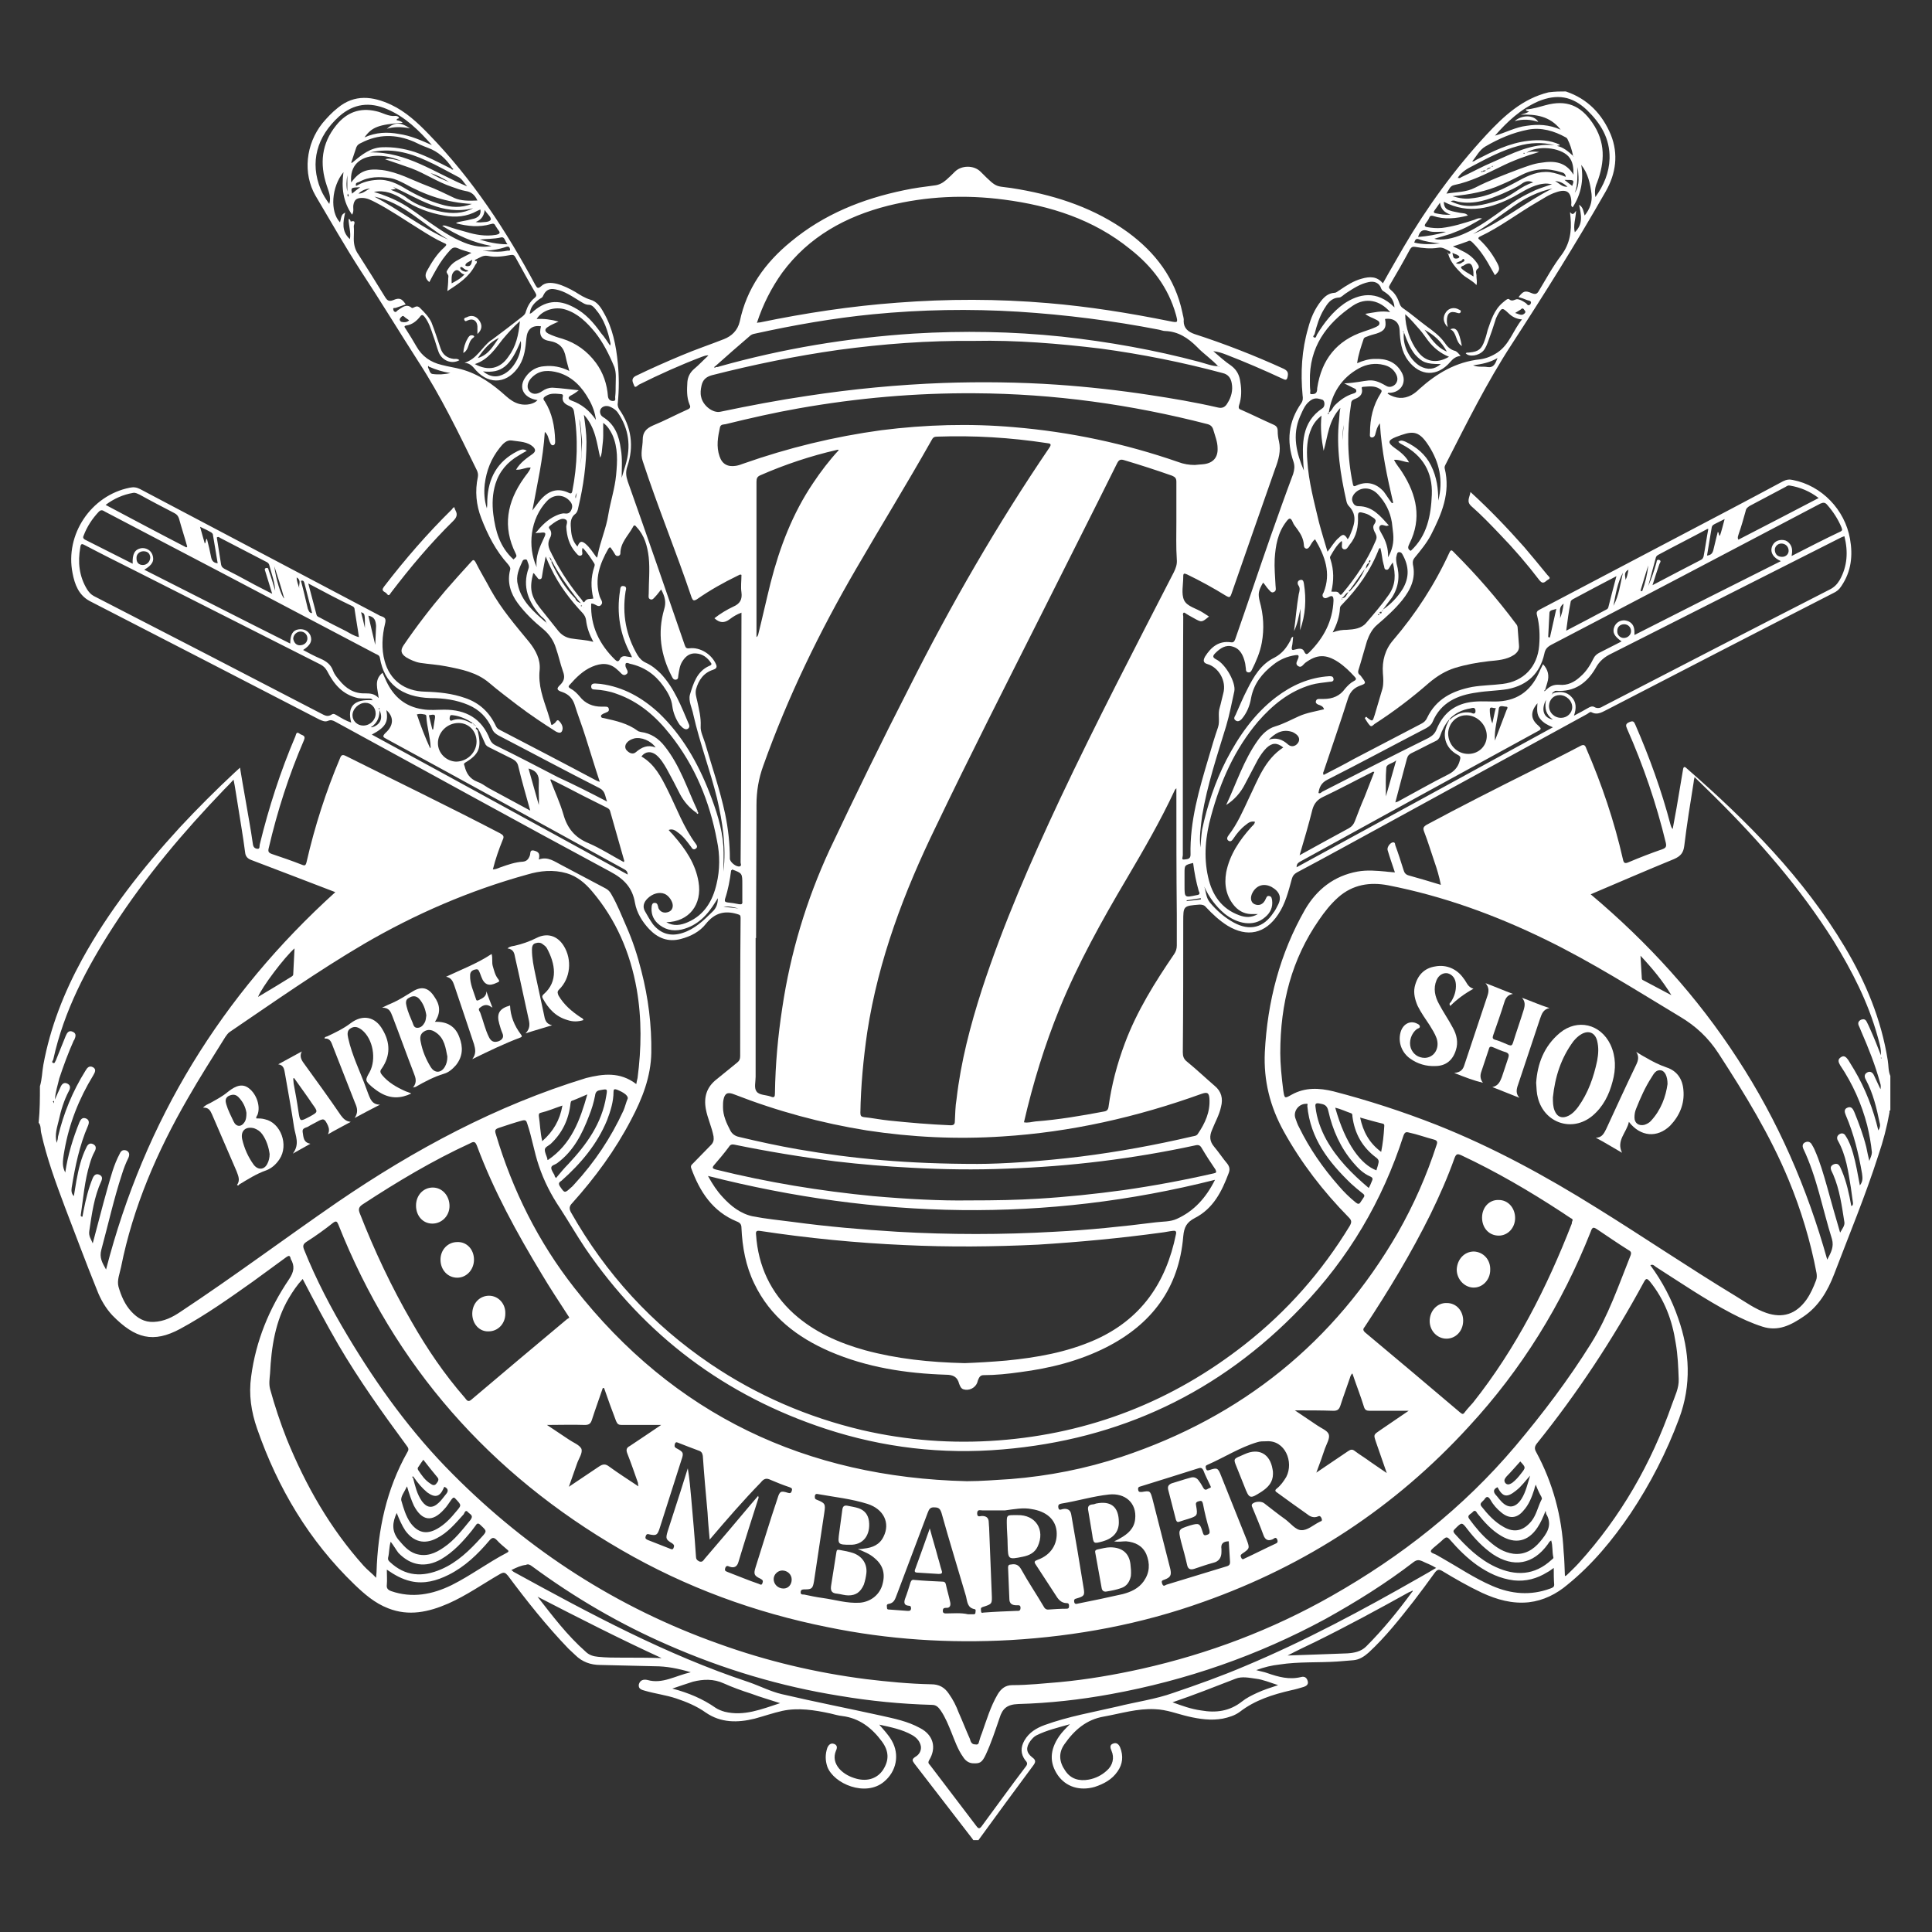 <svg xmlns="http://www.w3.org/2000/svg" xmlns:xlink="http://www.w3.org/1999/xlink" id="Capa_1" x="0px" y="0px" viewBox="0 0 450 450" style="enable-background:new 0 0 450 450;" xml:space="preserve"><rect x="0" y="0" width="450" height="450" fill="#333333" stroke="none"/><style type="text/css">	.st0{fill:#FFFFFF;}</style><g>	<path class="st0" d="M364.7,21.3c5.1,1.7,8.5,5.3,10.5,10.1c1.8,4.5,1.2,9-1.2,13.2c-6.9,12.1-14.3,23.9-21.9,35.6  c-5.8,8.9-10.5,18.4-15.3,27.8c-0.2,0.4-0.4,0.7-0.3,1.1c1.4,5.7-0.7,10.6-3.2,15.5c-1,1.9-2.4,3.6-3.8,5.3  c-0.4,0.5-0.5,0.9-0.4,1.6c0.7,3.2-0.5,5.8-2.5,8.3c-1.7,2.1-3.7,3.9-5.8,5.7c-1.2,1-1.9,2.4-2.4,3.8c-0.7,2.3-1.3,4.6-2,6.8  c-0.1,0.4-0.1,0.7,0.2,1c0.3,0.2,0.5,0.5,0.7,0.8c0.9,1.2,0.9,1.3-0.5,1.8s-2.3,1.4-2.8,2.9c-1.8,5.7-3.8,11.4-5.7,17.1  c-0.1,0.2-0.2,0.4,0,0.8c2.3-1.2,4.7-2.4,7-3.7c5.2-2.7,10.5-5.5,15.7-8.2c0.6-0.3,1.1-0.7,1.4-1.4c2.1-4.4,5.9-6.3,10.5-7.2  c2.4-0.4,4.7-0.4,7.1-0.7c4.9-0.6,8.1-4,8.5-8.9c0.2-2.4,0.1-4.8-0.5-7.1c-0.2-0.7,0-1,0.6-1.3c10.9-5.7,21.8-11.5,32.7-17.2  c8-4.2,16-8.4,24-12.7c0.8-0.4,1.5-0.5,2.3-0.3c6.7,1.3,12.1,6.9,13.3,13.7c0.7,3.9,0.3,7.6-2,11c-0.5,0.8-1.1,1.3-2,1.7  c-17.4,8.9-34.8,17.9-52.2,26.9c-1.3,0.6-2.5,1.6-4,0.8c-0.3-0.2-0.7,0.2-1,0.4c-15.5,8.5-31.1,17-46.6,25.5c-7,3.8-14,7.7-21,11.4  c-0.7,0.4-1,0.8-1.2,1.5c-0.8,2.9-1.5,5.8-3.2,8.3c-3,4.5-7.2,5.4-11.8,2.6c-1.9-1.2-3.5-2.7-5-4.3c-0.4-0.5-0.9-0.6-1.5-0.6  c-3.8,0.3-3.8,0.3-3.8,4c0,10.1,0,20.3-0.1,30.4c0,0.9,0.2,1.6,1,2.2c2.2,1.8,4.2,3.7,6.4,5.6c1.6,1.3,2,3,1.5,4.9  c-0.4,1.9-1.4,3.6-2.1,5.4c-0.6,1.4-0.6,2.6,0.5,3.9s2,2.7,3.1,4c0.5,0.7,0.6,1.3,0.3,2.1c-1.6,4.3-3.6,8.3-7.9,10.5  c-1.9,1-2.5,2.1-2.7,4.3c-1,12-7.3,20.4-17.9,25.8c-6.3,3.2-13.1,4.9-20.1,5.8c-2.8,0.4-5.7,0.7-8.5,0.7c-0.6,0-0.9,0.3-1.1,0.7  c-0.2,0.4-0.3,0.7-0.4,1.1c-0.5,1.2-1.9,1.9-3.2,1.5c-0.6-0.2-0.8-0.8-1-1.3c-0.4-1.6-1.4-2.1-3.1-2.1c-9.3-0.3-18.4-1.7-27-5.4  c-7.6-3.3-13.9-8.1-17.6-15.8c-2-4.1-2.8-8.5-3-13c0-0.8-0.3-1.2-1.1-1.5c-5.6-2.3-8.6-6.9-10.6-12.4c-0.2-0.6,0.1-0.8,0.4-1.1  c1.4-1.4,2.8-2.9,4.2-4.3c0.6-0.6,0.7-1.2,0.6-2c-0.4-2.2-1.4-4.2-1.8-6.4c-0.5-2.8,0.2-5.1,2.5-6.9c1.6-1.3,3.2-2.6,4.8-3.9  c0.5-0.4,0.7-0.8,0.7-1.5c0-10.7,0-21.5,0.1-32.2c0-0.7-0.2-0.7-0.8-0.9c-3-0.9-5.3-0.2-7.3,2.3c-1.4,1.8-3.5,2.9-5.8,3.5  c-3,0.8-5.4-0.2-7.4-2.3c-1.6-1.7-2.9-3.8-3.3-6.1c-0.6-3.6-2.6-5.6-5.8-7.3c-21.4-11.5-42.7-23.3-64-34.9c-0.6-0.3-1-0.5-1.7-0.2  s-1.3,0-2-0.3c-17.8-9.2-35.6-18.4-53.5-27.6c-2.6-1.4-3.5-3.9-4-6.5c-1.8-9,4.3-18.1,13.3-19.9c0.9-0.2,1.6-0.1,2.4,0.3  c18.5,9.8,37,19.5,55.5,29.3c0.3,0.2,0.6,0.3,0.9,0.4c0.8,0.3,0.9,0.7,0.7,1.6c-0.7,2.9-0.9,5.9-0.1,8.8c1.2,4.4,4.6,7,9.4,7.1  c3.2,0.1,6.3,0.4,9.4,1.5c3.2,1.1,5.5,3.2,7,6.3c0.2,0.5,0.5,0.9,1,1.1c7.5,3.9,15,7.8,22.5,11.8c0.2,0.1,0.4,0.2,0.8,0.3  c-1.2-3.6-2.2-7-3.3-10.4c-0.8-2.6-1.8-5.1-2.6-7.7c-0.5-1.4-1.4-2.3-2.8-2.8c-1.3-0.4-1.5-0.8-0.5-1.7c1-1,1.1-1.9,0.6-3.2  c-0.6-1.7-1-3.6-1.6-5.3c-0.5-1.7-1.5-3.2-2.9-4.4c-2.2-1.8-4.3-3.8-6-6.1s-2.5-4.9-1.8-7.7c0.2-0.6-0.2-1-0.5-1.4  c-2.8-3.1-4.7-6.8-6.2-10.7c-1.2-3.1-1.5-6.3-0.8-9.6c0.1-0.6,0-1-0.2-1.5c-4.2-8.6-8.4-17.3-13.6-25.3c-4.5-7-8.8-14.1-13.4-21.1  c-3.7-5.7-7.1-11.7-10.6-17.6c-3-5.2-2.3-12,1.6-16.9c1.1-1.3,2.2-2.5,3.6-3.6c3.9-3.2,8.1-2.7,12.4-0.7c3.4,1.6,6.2,4.2,8.8,6.9  c10.1,10.4,18,22.4,24.8,35.1c0.4,0.7,0.6,0.9,1.3,0.3c1-1,2.4-0.9,3.7-0.6c1.5,0.4,2.9,1.1,4.3,1.9c1.1,0.7,2.2,1.4,3.5,1.8  c1.5,0.4,2.4,1.7,3.1,3c2.1,3.6,2.9,7.7,3.3,11.8c0.3,3.1,0.3,6.1,0,9.2c-0.1,0.5,0,1,0.3,1.5c2.9,4.1,3.5,8.7,1.9,13.4  c-0.4,1.2-0.3,2.2,0.1,3.4c4.5,12.7,8.9,25.4,13.3,38.2c0.2,0.5,0.3,0.8,1.1,0.7c2.5-0.3,5.2,1.4,6.2,3.8c0.3,0.7-0.1,1-0.7,1.2  c-2.2,0.7-3.4,2.4-4,4.6c-0.2,1,0.1,1.8,0.3,2.7c0.4,1.9,0.9,3.8,0.8,5.8c-0.1,1.3,0.6,2.6,1,3.9c1.6,5.5,3.5,11,4.7,16.6  c0.7,3.4,1.1,6.9,1.1,10.4c0,0.8,1.5,2,2.3,1.8c0.5-0.2,0.2-0.6,0.2-0.9c0-5,0.1-10.1,0.1-15.1c0-14,0.1-28,0.1-42  c0-0.3,0-0.6,0-1.1c-1.1,0.4-1.9,0.9-2.7,1.5c-1.3,1-2.4,0.9-3.6-0.2c1.4-1.1,2.9-2,4.4-2.7c1.6-0.7,2.1-1.7,1.9-3.3  c-0.2-1.4,0-2.7,0-4.1c-0.4-0.2-0.6,0.1-0.9,0.2c-3.3,1.6-6.5,3.4-9.5,5.5c-0.7,0.4-0.9,0.3-1.2-0.4c-3.6-10.7-7.9-21.1-11.4-31.8  c-0.6-1.7,0-3.3,0-5s0.8-2.6,2.4-3.3c2.7-1.1,5.3-2.5,8-3.7c0.7-0.3,0.8-0.6,0.5-1.2c-0.7-1.7-0.6-3.5-0.5-5.2  c0.1-1.2,0.6-2.2,1.5-3c1.2-1,2.2-2.1,3.4-3.2c-0.6-0.1-1.1,0.2-1.5,0.3c-5,1.9-9.9,4.1-14.7,6.5c-0.3,0.2-0.9,0.9-1.1,0.2  c-0.2-0.6-0.9-1.5,0.3-2.2c3.5-1.7,7.1-3.3,10.7-4.8c3.3-1.4,6.6-2.5,9.9-3.8c1.8-0.7,3.2-2,3.7-4.1c1.6-7.7,5.9-13.7,11.9-18.6  c7.7-6.4,16.7-10,26.4-12c2.3-0.5,4.7-0.8,7-1.1c1.1-0.1,2-0.6,2.8-1.3c0.7-0.6,1.4-1.3,2-1.9c1.5-1.5,4.4-1.6,6,0  c4.4,4.4,3.1,3,9,4.1c9.1,1.6,17.7,4.5,25.3,10c6.4,4.7,11,10.7,12.7,18.7c0.1,0.7,0.4,1.3,0.3,2c0,1.7,1.1,2.5,2.5,3  c7.1,2.3,14,5,20.8,8.1c1,0.5,1.1,1,0.9,1.9c-0.2,1-0.7,0.6-1.2,0.4c-4.3-2-8.7-3.9-13.1-5.6c-1-0.4-2-0.7-3-0.8  c1.4,1.2,2.7,2.4,4.2,3.4c1.3,1,1.9,2.2,2.1,3.8c0.3,1.8,0.3,3.6-0.3,5.4c-0.2,0.7,0,0.9,0.6,1.1c2.5,1.1,4.9,2.3,7.4,3.4  c0.7,0.3,1,0.7,1,1.5s0.1,1.6,0.3,2.4c0.5,2.2-0.1,4.3-0.9,6.4c-3.4,9.7-6.8,19.4-10.2,29.2c-0.3,0.8-0.5,0.8-1.2,0.4  c-2.9-1.8-6-3.5-9.1-5c-0.7-0.3-0.9-0.3-0.9,0.5v0.1c0,1.8-0.5,3.9,0.2,5.4s2.9,1.9,4.4,2.9c0.5,0.3,0.9,0.6,1.4,0.9  c-1.7,1.4-1.7,1.4-3.5,0.4c-0.7-0.4-1.5-0.8-2.2-1.3c-0.1,0-0.1,0-0.2,0c-0.3,0.3-0.1,0.6-0.1,0.9c-0.1,18.5-0.1,37-0.1,55.6  c0,0.4-0.4,1.1,0.3,1c0.6-0.1,1.5,0,1.5-1.1c-0.2-7.8,2-15.2,4.2-22.6c0.7-2.4,1.4-4.8,2.2-7.1c0.5-1.5-0.1-3.1,0.4-4.6  c0.3-1,0.5-2.1,0.8-3.2c0.9-3.1-1.2-6.2-3.6-6.9c-1.1-0.3-1.1-0.9-0.6-1.8c1.4-2.2,3.2-3.7,6-3.3c0.6,0.1,0.8-0.2,1-0.7  c2.8-8,5.5-16.1,8.3-24.1c1.7-4.8,3.4-9.6,5.2-14.4c0.3-1,0.4-1.8,0.1-2.8c-1.7-4.9-1.2-9.4,1.8-13.7c0.4-0.6,0.4-1.2,0.3-1.8  c-0.5-5.3-0.2-10.6,1.3-15.7c0.6-2.3,1.5-4.4,3-6.3c0.8-1,1.7-1.8,3.1-1.9c0.5,0,0.8-0.4,1.2-0.6c1.6-1.1,3.3-2.2,5.2-2.7  c1.8-0.5,3.5-0.6,4.9,1.1c1.6-2.9,3.2-5.6,4.8-8.4c5.5-9.4,11.9-18.2,19.3-26.2c4.1-4.4,8.4-8.4,14.5-9.9  C362.3,21.3,363.5,21.3,364.7,21.3z M110.4,168.6c0,0.1-0.2,0.2,0,0.3s0.2-0.1,0.3-0.1c0.1,0.1-0.1,0.4,0.2,0.3  c0,0.2,0,0.5-0.1,0.7c0.3-0.2,0.3,0.7,0.7,0.2c-0.3,0.1-0.2,0.2-0.2,0.4c0.9,3.7,0.3,5.3-2.9,7.2c-0.5,0.3-0.3,0.5-0.2,0.8  c0.4,1.7,1.2,3,3,3.7c0.9,0.3,1.7,0.9,2.5,1.4c3.2,1.7,6.4,3.5,9.8,5.3c-1-3.6-2-7-2.8-10.4c-0.2-0.8-0.6-1.2-1.3-1.6  c-1.8-0.9-3.6-1.8-5.4-2.7c-0.4-0.2-0.8-0.4-1-0.9c-0.5-1.1-1-2.3-1.6-3.4c-0.2-0.2-0.4-0.5-0.7-0.2c0.3-0.2,0-0.5,0.1-0.7  C110.6,168.9,110.4,168.9,110.4,168.6C110.5,168.8,110.3,168.8,110.4,168.6c-0.2,0-0.2-0.1-0.3-0.2c-1.4-0.9-2.9-1.6-4.5-1.8  c-0.3,0-0.7-0.2-0.8,0.3c-0.1,0.3-0.1,0.6,0,0.8c0.2,0.3,0.5,0.1,0.8,0c1.3-0.4,2.5-0.1,3.7,0.5c0.3,0.1,0.5,0.5,0.9,0.1  c0,0.1-0.2,0.2,0,0.3C110.2,168.7,110.3,168.6,110.4,168.6z M135.3,141.2c0.1-0.1,0.1-0.1,0.2-0.2l-0.1-0.1  C135.3,141,135.3,141.1,135.3,141.2c0.1,0,0.1,0,0.2,0c0,0,0,0,0.1-0.1C135.4,141.1,135.3,141.2,135.3,141.2z M361.2,162  c-0.1,0.1-0.2,0.2-0.3,0.2c-0.1,0.1-0.2,0.2-0.3,0.1v0.1c0,0,0,0,0-0.1c0.1-0.1,0.2-0.2,0.4-0.2C360.9,162.1,360.9,161.9,361.2,162  c0-0.2,0.1-0.3,0.3-0.2c0.1-0.1,0.2-0.3,0.4-0.4c1.5-0.4,3-0.3,4.1,0.9c1.2,1.2,1.2,2.7,0.6,4.4c1.3-0.7,2.3-1.2,3.3-1.8  c0.5-0.3,1-0.5,1.5-0.2c0.7,0.4,1.4,0.2,2-0.2c17.6-9.1,35.2-18.2,52.8-27.2c1-0.5,1.7-1.2,2.3-2.2c1.8-3.2,2-6.6,1.1-10.2  c-0.3,0.1-0.6,0.2-0.8,0.3c-17.8,9-35.6,18-53.4,27c-1.7,0.8-2.9,1.8-3.8,3.5c-2,3.4-4.9,5.5-9.1,5.2c-0.2,0-0.4,0-0.5,0.2  c-0.3,0.1-0.6,0.3-0.3,0.7c-0.1,0-0.1-0.1-0.2-0.1C361.2,161.9,361.2,161.9,361.2,162z M345.4,40c-0.1-0.2-0.3-0.1-0.4-0.1  c0,0,0,0.1,0,0.2C345.1,40.1,345.2,40,345.4,40c0.2-0.1,0.3-0.1,0.5-0.1c0.3-0.5,0.9-0.5,1.4-0.9c0.2-0.1,0.3-0.2,0.5-0.3  c0,0,0.1,0,0.1-0.1s0.2,0.1,0.2-0.1c-0.1,0.1-0.2,0.1-0.2,0.2c-0.2,0-0.5-0.2-0.4,0.3c-0.6,0-1.2,0.1-1.4,0.9  c0-0.2-0.1-0.3-0.3-0.2C345.4,39.7,345.3,39.8,345.4,40z M99.6,39.8C99.6,39.9,99.6,39.9,99.6,39.8C99.6,39.9,99.6,39.9,99.6,39.8  c-0.2,0.2-0.4-0.1-0.6-0.1c0,0,0-0.1-0.1-0.1l0.1,0.1C99.3,39.7,99.5,39.7,99.6,39.8z M127.7,129.3c0-0.1-0.1-0.1-0.1-0.2h0.1  C127.7,129.2,127.6,129.3,127.7,129.3c0.3,0.1,0.3,0.2,0.2,0.5c0.3,0.2,0.2,0.7,0.6,0.8c0,0.2-0.1,0.3,0,0.5c1.4,3,3.1,5.9,5.5,8.3  c0.2,0.6,0.7,0.9,1.3,1.1c-0.4-0.4-0.7-0.8-1.1-1.3c-2.1-2.7-4.1-5.6-5.7-8.6c-0.1-0.3-0.2-0.7-0.6-0.8  C127.8,129.7,127.7,129.5,127.7,129.3z M319,131c-0.7,0.3-0.8,0.9-0.9,1.5C318.5,132,318.8,131.6,319,131c0.2-0.1,0.2-0.3,0.2-0.5  c-0.1,0-0.2,0-0.2,0C318.9,130.7,318.7,130.8,319,131z M312.5,139.3c1,0.1,1.1-0.8,1.6-1.4C313.3,138.2,313.2,139,312.5,139.3  c0,0.1,0,0.1,0,0.2c0,0.1,0,0.2,0,0.2C312.7,139.6,312.6,139.5,312.5,139.3z M104.6,42.4c0.1,0,0.1-0.1,0.2-0.1c0,0.1,0,0.1,0,0.2  C104.7,42.5,104.6,42.4,104.6,42.4c-1.4-0.9-2.8-1.6-4.3-2.1C101.6,41.2,103.1,41.8,104.6,42.4z M366.8,44.9c1.3-1.9,0.8-4,0.7-6  C367.3,40.9,367.6,42.9,366.8,44.9c0,0.2,0,0.3,0,0.5C366.8,45.2,366.8,45,366.8,44.9z M87,169.3c1.7-0.7,2.2-2.1,1.4-3.9  c0,1.5-0.4,2.7-1.5,3.6C86.8,169.2,87,169.3,87,169.3c-0.1-0.4-0.4,0-0.5-0.1c0,0.1,0,0.2,0,0.2C86.7,169.4,86.9,169.4,87,169.3z   M314.5,137.6c1.4-1.5,2.6-3.2,3.4-5.1c-1.2,1.6-2.3,3.3-3.5,4.9c-0.1,0.1-0.3,0.1-0.2,0.3C314.3,137.9,314.4,137.7,314.5,137.6z   M99.9,85.4c0-0.1-0.1-0.2-0.2-0.1c0,0,0,0.2,0,0.3c0.3,0.5,0.4,1.4,1,1.5c1.4,0.2,2.8,0.1,4.2-0.2  C103.1,86.6,101.5,86.1,99.9,85.4z M327,77.4c0-0.1-0.1-0.1-0.1-0.2l-0.1-0.1C326.8,77.3,326.8,77.4,327,77.4  c-0.4,3,1.3,6.4,3.8,7.9c1.7,0.9,3.3,0.8,4.8-0.5c-3.5,0-4.3-0.4-6-2.2C328.4,81.1,327.7,79.3,327,77.4z M127.2,145  c0,0.1,0.1,0.1,0.1,0.2C127.3,145.2,127.4,145.1,127.2,145C127.4,145,127.3,144.9,127.2,145c-0.1-0.7-0.8-1.1-1.2-1.5  c-2.9-3.2-4.4-6.8-2.9-11.1c0.2-0.5,0-1-0.2-1.5c-0.1-0.3-0.1-0.6-0.5-0.6c-0.3,0-0.6,0.1-0.7,0.4c-0.8,1.7-1.6,3.5-1.1,5.4  C121.4,140,124.3,142.5,127.2,145z M339.6,41.3c0.4,0.4,0.6,0,0.9-0.1c2.4-1.1,4.7-2.4,7.1-3.4c4.6-2,9.1-4.5,14.5-4  c-2.9-0.7-5.7-0.6-8.5,0.2c-3.7,1-7.1,2.8-10.5,4.6C341.7,39.3,340.5,40,339.6,41.3c0,0.1,0,0.1,0,0.2h0.1  C339.8,41.4,339.7,41.3,339.6,41.3z M83,43.3c1.5-0.9,3.1-1.3,4.8-1.4c2.6-0.2,4.8,0.9,6.9,2.2c2.6,1.5,5.2,2.7,8,3.5  c2.3,0.7,4.6,0.9,7.2-0.1c-5.9-0.3-11-2.1-15.8-4.8c-1-0.5-2-1-3.1-1.2c-2.6-0.4-5.1-0.4-7.4,0.9C83.3,42.5,82.6,42.6,83,43.3  c-0.1-0.1-0.2-0.1-0.2-0.2c0,0,0,0.1-0.1,0.1C82.8,43.2,82.9,43.3,83,43.3z M105.1,39.3c0.1,0.2,0.3,0.3,0.5,0.1  c-0.1-0.1-0.2-0.2-0.3-0.3c-1.4-2.1-3.2-3.8-5.7-4.7c-1.1-0.4-2.2-0.9-3.2-1.4c-4.2-1.8-8.3-1.8-12.3,0.3c-0.5,0.2-0.9,0.5-1.1,1  c-0.4,1.2-0.8,2.4-1.2,3.6c0.3,0.1,0.4-0.2,0.6-0.3c1.9-1.6,3.9-3.2,6.6-3.3c2.6-0.1,5.1,0.3,7.6,1.1  C99.5,36.4,102.3,37.9,105.1,39.3z M309.5,96.1c0.7-0.4,0.9-1.2,1.4-1.7c1.2-1.2,2.6-2.2,4.2-2.7c0.4-0.1,0.9-0.3,0.8-0.7  c0-0.4-0.4-0.5-0.8-0.7c-0.6-0.3-1.2-0.6-2-1c5.8-0.3,5.9-1.7,9.8,0.6c0.7,0.4,1.5,0.2,2.1-0.4c0.6-0.7,0.6-1.5,0.2-2.3  c-0.6-1.2-1.6-1.9-2.9-2.2c-2-0.5-4-0.2-5.8,0.8C312.5,88,310.2,91.6,309.5,96.1c-0.2,0-0.2,0.2-0.2,0.3c0,0,0,0.1,0.1,0.1  C309.5,96.4,309.5,96.2,309.5,96.1z M325,186.9c0.2-0.1,0.4-0.1,0.6-0.2c3.9-2.1,7.7-4.3,11.7-6.3c1.4-0.7,2.3-1.7,2.7-3.2  c0.2-0.7,0.3-1-0.5-1.4c-3-1.6-3.8-4.8-2.1-7.8c0.1-0.2,0.2-0.3,0.1-0.5c0.4,0.2,0.5-0.2,0.7-0.3c1.3-1,2.7-1.5,4.4-1.2  c0.3,0.1,0.7,0.4,1,0c0.1-0.2,0.1-0.6,0-0.8c-0.2-0.5-0.7-0.3-1.1-0.2c-1.9,0.3-3.6,1.1-4.9,2.5c-1,1.2-1.7,2.5-2.2,4  c-0.2,0.5-0.5,0.9-1,1.1c-1.9,0.9-3.7,1.9-5.6,2.8c-0.6,0.3-0.9,0.6-1.1,1.3C326.8,180.1,325.9,183.4,325,186.9c0,0,0,0.1,0,0.2  C324.9,187,325,187,325,186.9z M166.7,85.5c0.2,0,0.5,0,0.7-0.1c14.9-4.2,30-6.7,45.4-7.7c11.5-0.7,23-0.5,34.5,0.7  c10.9,1.2,21.6,3.1,32.1,5.9c1.5,0.4,2.9,1,4.4,1c-0.1,0.2,0.1,0.2,0.2,0.2h0.1c-0.1,0-0.2-0.1-0.3-0.1c-1.5-1.7-3.5-3-5-4.6  c-2.1-2.1-4.4-3.6-7.4-3.7c-0.5,0-0.9-0.2-1.4-0.3c-10.8-2.1-21.8-3.5-32.8-4.2c-11.3-0.7-22.6-0.5-33.9,0.6  c-9.2,0.9-18.3,2.5-27.4,4.5c-0.5,0.1-0.9,0.2-1.3,0.6c-2.7,2.3-5.3,4.6-8,7c-0.1,0.1-0.3,0.1-0.2,0.3  C166.4,85.7,166.6,85.7,166.7,85.5z M360,160.8c0.9-0.9,1.8-1.4,3.2-1.3c1.9,0.2,3.5-0.6,4.9-1.9c1.4-1.2,2.3-2.7,3.1-4.3  c0.3-0.6,0.7-0.9,1.2-1.2c1.8-0.9,3.5-1.8,5.3-2.7c-1.7-1.2-2.2-2.1-1.7-3.4c0.4-1,1.4-1.6,2.5-1.5c0.6,0.1,1.1,0.3,1.5,0.7  c0.7,0.7,0.7,1.6,0.7,2.7c11.4-5.8,22.7-11.5,34.1-17.2c-1.8-0.8-2.5-2-2.1-3.3c0.4-1.2,1.5-1.8,2.8-1.6c0.6,0.1,1,0.4,1.4,0.9  c0.6,0.8,0.6,1.7,0.4,2.8c3.9-2,7.6-3.9,11.4-5.7c0.6-0.3,0.3-0.6,0.2-1c-0.8-1.9-1.9-3.6-3.3-5.2c-0.5-0.6-0.9-0.6-1.6-0.3  c-20.9,11-41.8,22-62.7,32.9c-0.9,0.5-1.4,1-1.6,2.1c-1,4.5-3.9,7.3-8.5,8.2c-2.4,0.4-4.8,0.4-7.2,0.8c-4.5,0.6-8.4,2.3-10.3,6.8  c-0.3,0.7-0.8,1.1-1.5,1.5c-7.7,4-15.3,8.1-23,12c-1.4,0.7-1.9,1.7-2.1,3.1c0.4,0.2,0.6-0.1,0.9-0.3c8.2-4.2,16.4-8.4,24.7-12.5  c0.9-0.5,1.5-1,1.9-2c1.3-3.2,3.5-5.4,7-6.2c2.2-0.5,4.4-0.3,6.6-0.3c4.8,0,8.2-2.2,10.2-6.6c0.3-0.7,0.6-1.3,1-2.1  c1.2,1.3,1.5,2.7,1,4.3c-0.2,0.6-0.3,1.1-0.5,1.7c-0.2,0-0.2,0.2-0.2,0.3C359.8,161,359.9,160.9,360,160.8z M337.3,59.1  c0.2,0,0.4,0.1,0.5-0.1c0.1-0.2,0-0.4-0.2-0.5c-0.8-0.4-1.6-1-2.6-0.8c-1.8,0.3-3.6,0.1-5.4-0.2c-0.6-0.1-0.9,0.1-1.2,0.6  c-1.5,2.8-3.1,5.6-4.7,8.3c-0.3,0.5-0.2,0.7,0.2,1.1c1,0.8,1.6,1.8,2,3c0.2,0.5,0.3,0.9,0.9,1.3c1.9,1.3,3.6,2.8,5.5,4.2  c1.5,1.1,3,2.2,4.1,3.7c0.6,0.9,1.3,1.7,2.4,2c0.5,0.1,0.9,0.6,1.4,1.2c-1.1,0.1-1.8,0.7-2.4,1.4c-3,3.5-7,3.4-9.8-0.3  c-1.6-2.1-1.9-4.6-2-7.1c-0.1-1.9-1.4-2.9-3.4-2.6c0.4,2-0.1,2.8-2,3.4c-0.7,0.2-1.5,0.4-2.2,0.7c-0.3,0.1-0.7,0.2-0.8,0.6  c-0.6,1.8-1.2,3.5-1.5,5.6c1.4-0.6,2.7-1,4.1-1c2.6-0.1,4.8,0.6,6.2,3c1.4,2.3,0,4.8-2.7,4.9c-0.2,0-0.4-0.1-0.5,0.2  c1.9,1.2,3.8,1.3,5.6,0.3c0.7-0.4,1.3-0.9,1.8-1.4c4-3.6,8.5-6.3,14.1-6.9c1.5-0.2,2.9-0.8,4.1-1.6c2.8-1.9,3.6-5.1,5.7-7.7  c-1.4-0.1-2.4-0.7-3.2-1.5c-1.4-1.3-1.5-1.3-2.5,0.5c-0.2,0.4-0.4,0.8-0.5,1.2c-0.5,1.6-1,3.1-1.6,4.7c-0.3,0.8-0.6,1.7-1.2,2.4  c-1.1,1.2-3.3,1.5-4.1,0.6c0.3-0.3,0.6-0.1,0.9-0.2c2.1-0.2,2.8-0.8,3.5-2.8c0.3-0.8,0.5-1.6,0.7-2.4c0.8-2.3,1.5-4.7,3.5-6.4  c0.5-0.4,1.2-1.1,1.5-0.8c0.8,0.7,1.4-0.1,2,0c0.7,0.1,1.3,0.5,1.9,0.9c0.3,0.2,0.4,0.7,0.9,0.4c0.2-0.1,0.3-0.4,0.3-0.6  c-0.1-0.4-0.6-0.4-0.9-0.5c-0.7-0.3-1.3-0.5-2-0.7c1.1-1.4,1.5-1.6,3.1-0.9c0.8,0.3,1.2,0.2,1.6-0.5c1.7-2.8,3.3-5.8,5.3-8.4  c2-2.7,2.4-5.6,2.1-8.8c0-0.3-0.1-0.6-0.1-1.2c0.6,0.8,0.9,0.4,1.4-0.3c-0.1,1.9-0.7,3.4-0.3,5c2-1.9,1.5-4.1,1-6.4  c1,0.6,1,1.6,1.3,2.5c1.2-1.5,1.8-3.1,1.6-5c-0.3-2.4-0.8-4.8-2.4-6.8c0.6,3.5,0,6.8-2,9.9c-0.5-0.4-0.3-0.7-0.3-1  c0-2.6-1.1-3.4-3.6-2.5c-1.6,0.5-3,1.5-4.4,2.3c-4.5,2.6-8.6,5.8-13.3,8c-0.7,0.4-0.2,0.6,0,0.8c1.7,1.6,3,3.4,4.1,5.5  c0.6,1.2,0.5,1.7-0.6,2.7c-0.3-0.5-0.5-0.9-0.8-1.4c-1.2-2.2-2.5-4.3-4.3-6.1c-0.4-0.4-0.7-0.7-1.2-0.4c-1.1,0.4-2.2,0.8-3.5,1.2  c0.7,0.3,1.2,0.5,1.7,0.8c1.5,0.7,2.8,1.5,3.8,2.9c0.3,0.4,0.8,1.1,0.4,1.4c-0.9,0.6-0.3,1.3-0.4,1.9c0,0.6,0.2,1.2,0,2  c-1-1.1-2.3-1.6-3.3-2.5C339.1,62.4,337.8,61,337.3,59.1L337.3,59.1z M111,60.8L111,60.8c0.2,0.4-0.1,0.6-0.3,0.9  c-1.4,2.8-3.9,4.4-6.5,6.1c0.1-1,0.2-1.9,0.2-2.9c0-0.3,0.1-0.6,0-0.8c-0.4-0.7-0.5-0.7-0.2-1.2c0.6-1,1.4-1.8,2.4-2.3  c1-0.6,2.1-1.1,3.2-1.7c-1.1-0.4-2.2-0.6-3.2-1.1c-0.8-0.3-1.2-0.1-1.7,0.4c-1.2,1.3-2.3,2.8-3.2,4.4c-0.6,1-1.1,2-1.7,3.1  c-1-0.8-1.1-1.7-0.5-2.7c1.1-2,2.3-3.9,4-5.4c0.5-0.5,0.7-0.7-0.1-1c-2-0.9-3.9-2.1-5.8-3.3c-3.4-2.1-6.7-4.4-10.2-6.2  c-1-0.5-1.9-1-3.1-1c-1.3,0-1.8,0.5-2,1.7c-0.1,0.7,0.2,1.4-0.3,2.2c-2.1-3-2.5-6.3-2-9.9c-2.8,3.4-3.2,9.2-0.8,11.7  c0.4-1.8,0.4-1.8,1.2-2.3c-0.5,2.2-0.9,4.4,1.1,6.2c0.3-1.6-0.3-3.1-0.3-4.7c0.5,0.1,0.4,0.6,0.5,0.6c1.4-0.4,0.7,0.7,0.7,1.1  c0.1,1,0,1.9,0,2.9c0,1.4,0.3,2.6,1.1,3.7c2.1,3.3,4.2,6.6,6.2,9.9c0.5,0.8,0.9,1.1,1.9,0.7c1.4-0.6,2-0.4,2.9,1  c-0.8,0.3-1.5,0.5-2.3,0.8c-0.2,0.1-0.7-0.1-0.6,0.3c0,0.2,0.1,0.5,0.3,0.6c0.3,0.2,0.5-0.1,0.7-0.3c1-0.6,2-1.7,3.3-0.6  c0.1,0.1,0.2,0,0.3,0c0.8-0.4,1.1-0.5,1.7,0.1c1,1,2,2,2.6,3.3c0.8,2,1.4,4,2.1,6c0.5,1.5,1.5,2.3,3.1,2.5c0.4,0,0.9-0.1,1.3,0.3  c-1.8,1-4,0.1-4.8-1.8c-0.5-1.3-0.8-2.6-1.3-3.9c-0.5-1.5-1-3.1-2-4.4c-0.4-0.5-0.7-0.6-1.1,0c-0.8,1-1.8,1.8-3.1,2  c-0.7,0.1-0.5,0.4-0.2,0.8c0.9,1.4,1.7,2.7,2.5,4.1c1.3,2.3,3.3,3.7,5.9,4.3c1.5,0.4,3,0.6,4.5,1c4.1,1.1,7.4,3.5,10.5,6.3  c0.9,0.8,1.9,1.5,3.1,1.8c1.6,0.4,3.4,0,4.2-0.9c-3.3-0.5-4.6-3-2.7-5.5c1-1.4,2.5-2.3,4.3-2.4c1.9-0.2,3.8,0.1,5.8,1.1  c-0.3-1.2-0.6-2.1-0.8-3.1c-0.4-2.3-1.5-3.5-3.9-3.9c-1.9-0.3-2.4-1.5-1.9-3.4c-2.1-0.3-3.2,0.7-3.4,2.8c-0.2,2.2-0.4,4.3-1.6,6.3  c-2.6,4.2-6.9,4.7-10.1,1.2c-0.7-0.8-1.3-1.7-2.7-1.8c2.9-0.9,4-3.6,6.1-5.2c0.1,0,0.1-0.1,0.2-0.1c2.4-1.8,4.8-3.6,7.2-5.5  c0.5-0.4,0.7-0.7,0.8-1.2c0.4-1.2,1-2.3,2-3.1c0.5-0.4,0.5-0.7,0.2-1.2c-1.6-2.7-3.1-5.5-4.6-8.2c-0.3-0.6-0.6-0.7-1.2-0.6  c-1.7,0.3-3.5,0.6-5.3,0.2c-1.1-0.2-1.8,0.4-2.7,0.8c-0.2,0.1-0.4,0.2-0.2,0.5C110.6,60.9,110.8,60.7,111,60.8z M162.2,189.3  c-1.6-1.1-2.9-2.6-3.8-4.3c-1-2-2-3.9-3.1-5.9c-0.7-1.2-1.4-2.4-2.5-3.3c-1.2-0.9-2.5-0.8-3.4,0.4c3.1,1.8,4.6,4.8,6.1,7.8  c2.1,4.2,3.7,8.7,6.6,12.6c0.3,0.4,0.4,0.8-0.1,1.1c-0.4,0.3-0.8,0-1-0.4c-0.9-1.2-1.8-2.5-3.1-3.4c-0.6-0.5-1.3-0.9-2.1-0.6  c0,0.1,0,0.2,0.1,0.2c0.3,0.4,0.7,0.7,1,1.1c2.8,3.2,5.1,6.6,5.8,10.8c0.9,5.3-2.2,9.3-7.5,9.4c1.7,1,3.4,0.7,5,0  c3.9-1.7,5.8-5,6.7-8.9c0.8-3.3,0.8-6.8,0.1-10.1c-1.7-9.1-5.1-17.4-10.9-24.7c-3.3-4.2-7.3-7.7-12.5-9.5c-1.6-0.6-3.3-0.9-5.1-1  c-0.4,0-0.8-0.1-0.8-0.7c0-0.6,0.5-0.7,0.9-0.7s0.9,0.1,1.3,0.1c5.3,0.7,9.7,3.2,13.6,6.8c5.4,5.2,9,11.5,11.7,18.4  c1.6,4.1,3,8.3,3.3,12.7c0.1,1.9,0,3.9,0,5.8c0.7-5.8-0.2-11.5-1.5-17.1c-1.6-6.5-4-12.8-5.5-19.4c-0.3-1.6-1.2-3.2-0.8-4.7  c0.8-2.6,1.6-5.4,4.5-6.7c0.3-0.1,0.7-0.3,0.4-0.7c-0.8-1.2-1.9-2.1-3.5-2.2c-1.4-0.1-2.3,0.6-3,1.6c-0.8,1.1-0.9,2.3-1.1,3.5  c-0.1,0.4,0.1,0.8-0.5,1c-0.6,0.1-0.8-0.3-1-0.7c-2.6-5-3.4-10.2-1.8-15.7c0.5-1.6,0.2-2.9-0.7-4.6c-0.5,0.6-0.9,1.2-1.4,1.7  c-0.3,0.3-0.6,0.8-1.1,0.6c-0.6-0.2-0.4-0.8-0.4-1.3c0-2.8,0.3-5.6,0-8.5c-0.3-2.6-1-5.1-2.8-7c-0.3-0.4-0.6-0.7-0.9,0  c-1.1,2-2.9,3.6-2.9,6.1c0,0.3-0.2,0.5-0.5,0.6c-0.3,0-0.5,0-0.7-0.3c-0.3-0.5-0.6-1-0.9-1.4c-0.2-0.4-0.4-0.4-0.7,0  c-2,3.5-3.3,7.1-2,11.2c0.2,0.6,0.9,1.3,0.3,1.9c-0.6,0.7-1.3-0.2-2-0.3c-0.1,0-0.2,0-0.3,0c-0.2,5.2,1.9,9.5,5.6,13.1  c0.4,0.4,0.8,0.5,1.1-0.2c0.2-0.5,0.8-0.8,1.5-0.6c0.4,0.1,0.8,0.1,1.3,0.2c-0.1-0.3-0.2-0.5-0.3-0.7c-2.5-4.6-3.3-9.6-2.5-14.7  c0.1-0.5,0-1.3,0.8-1.2c0.9,0.1,0.6,0.8,0.5,1.3c-0.8,5.3,0.1,10.2,2.8,14.8c0.5,0.8,1.1,1.4,2,1.8c1.3,0.6,2.4,1.5,3.4,2.5  c3.2,3.4,4.8,7.7,6.6,11.9c0.1,0.3,0.1,0.5-0.1,0.8c-0.3,0.3-0.6,0.3-0.9,0.2c-0.5-0.2-0.8-0.6-1.2-1c-0.9-1.3-1.5-2.8-1.7-4.3  c-0.2-1.8-1.1-3.3-2.1-4.7c-1.9-2.7-4.5-4.5-7.8-5.2c-0.3-0.1-1.2-0.6-1,0.6c0.1,0.6,1,1.4,0.1,1.9c-0.8,0.5-1.3-0.6-1.9-1  l-0.1-0.1c-1.8-1.7-3.8-1.6-5.9-0.7c-2.1,0.9-3.7,2.5-5.2,4.2c-0.4,0.4-0.3,0.6,0.2,0.9c0.8,0.4,1.5,1.1,2.1,1.8  c1.3,1.7,3.1,2.4,5.1,2.4c0.3,0,0.6,0,0.8,0c0.4,0,0.8,0,0.9,0.5c0.1,0.4-0.1,0.7-0.5,0.8c-0.2,0.1-0.4,0.2-0.7,0.3  c-0.3,0.2-0.7,0.3-0.6,0.7c0.1,0.4,0.5,0.3,0.8,0.4c2.7,0.6,5.4,1.2,7.7,2.9c0.2,0.2,0.5,0.2,0.8,0.3c2.3,0.3,4.1,1.5,5.5,3.3  c3.6,4.5,5.3,10,7.7,15.1C162.3,189.1,162.2,189.2,162.2,189.3z M274,121.6L274,121.6c0-3.1,0-6.3,0-9.4c0-0.8-0.3-1.1-1-1.4  c-3.7-1.3-7.4-2.5-11.1-3.6c-0.9-0.3-1.3-0.1-1.7,0.7c-5.9,11.9-11.9,23.7-17.8,35.5c-8.2,16.3-16.5,32.6-24.4,49.1  c-7.4,15.2-13.4,31-16,47.9c-0.9,6.2-1.5,12.5-1.6,18.8c0,0.7,0.2,0.9,0.8,1c2,0.2,3.9,0.6,5.9,0.8c4.8,0.5,9.5,0.9,14.3,1.1  c0.7,0,1-0.2,1-0.9c0.1-1.7,0.1-3.5,0.4-5.2c1-8.7,3.2-17.1,5.9-25.5c5-15.3,11.4-29.9,18.2-44.4c8.4-17.8,17.5-35.3,26.5-52.8  c0.5-1,0.8-1.9,0.7-3C273.9,127.3,274,124.4,274,121.6z M176.1,218.5H176c0,10.8,0,21.5,0,32.3c0,1.2-0.4,2.6,0.2,3.4  c0.6,0.9,2.2,0.8,3.3,1.2c0.9,0.4,1,0,1-0.8c0.1-6.7,0.7-13.3,1.7-19.8c1.9-12.8,5.6-25.1,11-36.8c6-12.7,12.2-25.4,18.6-37.9  c9.7-19.3,20.5-38,32.6-55.8c0.7-1,0.1-1-0.6-1.1c-8.5-1.3-17-1.8-25.5-1.5c-0.7,0-1,0.2-1.3,0.8c-5.7,10.1-11.8,20-17.6,30  c-8.5,14.6-15.9,29.8-21.6,45.8c-1.1,3-1.6,6-1.6,9.2C176.2,197.7,176.1,208.1,176.1,218.5z M224.7,317.5c2.8-0.1,6.3-0.3,9.7-0.6  c7.1-0.7,14-1.9,20.6-4.8c10.8-4.8,16.6-13.3,18.9-24.6c0.2-0.8-0.2-0.9-0.8-0.8c-0.9,0.1-1.7,0.3-2.6,0.4  c-9.5,1.3-19.1,2.2-28.7,2.8c-10.4,0.5-20.7,0.6-31.1,0.1c-11.3-0.5-22.5-1.6-33.7-3.3c-0.8-0.1-1,0.1-0.9,0.9  c0.5,7.3,3.4,13.5,8.8,18.4c4.8,4.3,10.5,6.8,16.6,8.5C208.9,316.5,216.4,317.3,224.7,317.5z M176.3,75.2c0.4-0.1,0.5-0.1,0.7-0.1  c10.6-2.2,21.2-3.8,32-4.6c11.7-0.9,23.4-0.9,35.1,0.1c9.5,0.8,18.9,2.3,28.3,4.2c2,0.4,2,0.4,1.5-1.5c-1.8-6.4-5.6-11.3-10.7-15.3  c-8.5-6.9-18.6-10.1-29.3-11.5c-9.1-1.2-18.1-0.8-27,1.4c-9.9,2.5-18.5,7.2-24.7,15.6C179.7,67,177.7,70.9,176.3,75.2z M227.1,79.4  c-11.1-0.1-21.4,0.7-31.8,2.1c-9.9,1.4-19.7,3.4-29.5,5.9c-1.4,0.4-2.1,1.1-2.4,2.4c-0.2,0.9-0.3,1.8-0.1,2.6  c0.4,2.1,2.8,3.9,4.5,3.5c6.7-1.4,13.5-2.7,20.3-3.7c10.5-1.6,21-2.6,31.6-3c8.8-0.3,17.7-0.2,26.5,0.4c7.2,0.5,14.4,1.3,21.6,2.4  c5.3,0.8,10.6,1.7,15.8,2.9c1.1,0.3,1.8-0.1,2.3-1c0.9-1.4,1.3-3,1-4.6c-0.2-1.2-0.8-2.1-2.1-2.4c-9.3-2.5-18.8-4.4-28.4-5.7  C246.5,80,236.5,79.2,227.1,79.4z M274,183.6c-0.3,0.3-0.4,0.4-0.4,0.5c-3.3,7.1-7.2,13.8-11.2,20.6c-5.8,9.8-11.3,19.7-15.6,30.2  c-3.5,8.6-6.2,17.4-8.3,26.5c0.9,0.2,1.8-0.1,2.7-0.2c5.3-0.4,10.6-1.3,15.9-2.3c0.7-0.1,1-0.4,1.1-1.1c0.7-5.1,2-10,3.8-14.8  c2.8-7.5,7-14.2,11.5-20.8c0.4-0.6,0.6-1.2,0.6-2c0-2.4,0-4.8,0-7.1C274,203.3,274,193.5,274,183.6z M278.3,108.3  c0.7-0.1,1.5-0.1,2.2-0.2c2.1-0.3,3.2-1.6,3.1-3.7c0-1.5-0.6-2.9-1-4.3c-0.2-0.7-0.6-1.1-1.3-1.3c-17.8-4.6-35.9-7.1-54.2-7.2  c-13.8-0.1-27.4,1.1-41,3.5c-5.7,1-11.4,2.3-17.1,3.7c-0.5,0.1-1.1,0-1.3,0.7c-0.5,2.3-0.9,4.5-0.1,6.8c0.6,1.8,1.9,2.5,3.8,2.2  c0.6-0.1,1.2-0.3,1.7-0.5c10.5-3.7,21.2-6.3,32.2-7.8c10.3-1.3,20.6-1.6,30.9-0.7c13.1,1.1,25.8,3.8,38.2,8.1  C275.7,108.1,277,108.3,278.3,108.3z M279.6,197.4c0.1-1.4,0.2-2.8,0.4-4.2c1.2-5.6,3-11,5.6-16.1c2.9-5.6,6.5-10.8,11.6-14.7  c3.7-2.8,7.7-4.6,12.4-4.9c0.5,0,0.9,0,1,0.6s-0.4,0.7-0.9,0.7c-1.4,0.2-2.9,0.3-4.3,0.7c-5.1,1.5-9,4.7-12.4,8.6  c-5.4,6.4-8.7,13.8-10.9,21.9c-1.3,4.7-1.8,9.5-0.7,14.3c0.9,4.1,3.1,7.4,7.3,8.9c1.4,0.5,2.7,0.6,4.3-0.3c-0.5,0-0.8,0-1,0  c-1.8,0.1-3.2-0.5-4.4-1.8c-2-2.3-2.5-5-2-7.9c0.8-4.1,3.1-7.5,5.8-10.5c0.3-0.4,0.8-0.6,0.9-1.3c-0.9-0.2-1.5,0.2-2.1,0.7  c-1.2,0.9-2.1,2-2.9,3.2c-0.3,0.4-0.6,0.9-1.2,0.5c-0.5-0.4-0.2-0.9,0.1-1.3c2-2.6,3.3-5.6,4.7-8.6c2.1-4.3,3.7-9,8-11.8  c-1.5-1.2-2.6-1.1-3.9,0.1c-0.8,0.8-1.4,1.7-2,2.7c-1,1.9-2,3.8-3,5.7c-1,2-2.5,3.7-4.4,4.9c2.4-5.1,4.1-10.5,7.4-15.1  c1-1.4,2.3-2.7,4-3.2c2-0.6,3.8-1.6,5.6-2.4c1.8-0.8,3.8-1.1,5.8-1.6c-0.2-0.7-0.8-0.9-1.4-1.1c-0.4-0.2-0.6-0.4-0.5-0.8  c0.1-0.4,0.4-0.5,0.7-0.5c0.4,0,0.7,0,1.1,0c2.1,0,3.8-0.7,5-2.4c0.6-0.7,1.3-1.4,2.1-1.8c0.6-0.3,0.5-0.6,0.1-1  c-1.1-1.2-2.3-2.4-3.8-3.4c-2.9-1.9-5-1.8-7.7,0.2c-0.5,0.4-0.9,1.3-1.7,0.7c-0.7-0.5-0.1-1.2,0.1-1.8c0.2-0.7,0-0.8-0.7-0.7  c-1.9,0.3-3.6,1-5.1,2.2c-2.6,2-4.6,4.5-5.2,7.8c-0.3,1.8-1,3.5-2.2,4.9c-0.4,0.4-0.9,0.7-1.4,0.3c-0.6-0.4-0.2-0.9,0-1.3  c0.9-2,1.7-4,2.7-5.9c1.5-3,3.2-5.9,6.3-7.4c1.9-1,2.9-2.4,3.8-4.1c0.1-0.3,0.1-0.6,0.6-0.8c-0.1,0.8-0.1,1.6-0.3,2.4  c-0.1,0.7,0.1,0.8,0.7,0.6c0.8-0.2,1.8-0.5,2.2,0.5c0.4,0.9,0.8,0.5,1.2,0.1c3.3-3.3,5.4-7.2,5.6-12c0-1.1-0.3-1.3-1.2-0.8  c-0.4,0.2-0.8,0.4-1.2,0c-0.3-0.4-0.1-0.8,0.1-1.1c1.8-4.5,0.3-8.5-2-12.4c-0.6,0.5-0.9,1.1-1.2,1.6c-0.2,0.3-0.4,0.6-0.8,0.6  c-0.5-0.1-0.6-0.5-0.6-0.9c-0.1-1.4-0.7-2.5-1.5-3.6c-0.4-0.6-0.9-1.1-1.1-1.7c-0.5-1.2-0.9-0.9-1.5-0.1c-2,2.6-2.5,5.6-2.7,8.7  c-0.1,2.1,0.1,4.1,0.2,6.2c0,0.5,0.3,1.2-0.4,1.5c-0.6,0.3-0.9-0.3-1.3-0.7s-0.7-1-1.2-1.5c-1.1,1.9-1.2,2.6-0.8,4.3  c0.9,3.2,1.1,6.4,0.5,9.7c-0.4,2.2-1.3,4.3-2.3,6.3c-0.2,0.4-0.4,0.7-0.9,0.6c-0.5-0.1-0.5-0.5-0.5-0.8c-0.1-0.5-0.1-1-0.2-1.4  c-0.4-1.7-1.1-3.3-2.9-3.8c-1.6-0.5-2.9,0.4-4,1.5c-0.6,0.6-0.8,1,0.2,1.5c2.2,1.1,4.6,5.4,4.2,7.4c-0.6,2.7-1.1,5.4-1.9,8.1  c-2.1,6.9-4.4,13.7-5.6,20.9C279.7,192.5,279.3,194.9,279.6,197.4z M227.7,271.1c5.8,0,14.9-0.6,23.9-1.7  c8.8-1.1,17.5-2.7,26.1-4.7c0.4-0.1,1-0.1,1.3-0.6c1.7-2.5,2.9-5.1,2.7-8.2c-0.1-1.4-0.5-1.6-1.9-1.1c-15,5.4-30.4,8.9-46.3,9.9  c-10.6,0.7-21.1,0.2-31.6-1.4c-10.6-1.7-20.9-4.5-30.9-8.4c-1.5-0.6-2.2-0.3-2.5,1.3c-0.1,0.5-0.1,1.1-0.1,1.7  c0,1.9,0.8,3.7,1.7,5.4c0.4,0.8,1.1,1.3,2,1.5c4.6,1.1,9.2,2.1,13.8,2.9C198.6,269.9,211.4,271.1,227.7,271.1z M225.5,279.6  c6.6,0,11.4-0.1,16.3-0.4c6.7-0.4,13.3-1.1,19.9-2c7-1,14-2.3,21-3.9c0.6-0.1,0.7-0.3,0.4-0.9c-1.1-1.6-2.2-3.3-3.2-5  c-0.4-0.7-0.8-0.8-1.6-0.6c-14.4,3.1-29,4.9-43.8,5.4c-7.3,0.3-14.7,0.2-22-0.2c-6-0.3-12-0.8-17.9-1.5c-7.9-1-15.8-2.3-23.6-3.9  c-0.5-0.1-0.9,0-1.2,0.5c-1.1,1.5-2.3,2.9-3.5,4.3c-0.5,0.6-0.3,0.8,0.4,1c12.1,3,24.3,5,36.7,6.2  C211.3,279.3,219.2,279.7,225.5,279.6z M283,274.8c-39.5,10-78.7,9.1-118.1-0.9c1.1,2,2.1,3.5,3.4,4.9c1.9,2.1,4.2,3.9,7,4.5  c3.1,0.6,6.2,0.9,9.3,1.3c8.1,1.1,16.3,1.8,24.4,2.3c12.2,0.7,24.4,0.7,36.6,0c7.9-0.4,15.7-1.2,23.6-2.2c1.6-0.2,3.4-0.1,4.9-0.8  C278.1,282.1,280.9,279,283,274.8z M86.8,163.1c-0.3-0.5-0.7-0.4-1.2-0.4c-0.7,0-1.4,0-2.2-0.1c-3.6-0.8-5.6-3.2-7.2-6.3  c-0.4-0.7-0.8-1.1-1.5-1.5c-14.5-7.3-29-14.7-43.5-22c-3.8-1.9-7.6-3.8-11.4-5.8c-0.7-0.4-1-0.4-1.1,0.5c-0.6,3.4-0.3,6.7,1.6,9.8  c0.4,0.6,0.8,1.1,1.5,1.5c17.7,9.1,35.3,18.2,53,27.4c0.8,0.4,1.5,0.9,2.5,0.2c0.5-0.3,0.9,0.1,1.3,0.3c1,0.6,2,1.2,3.2,1.6  C80.8,164.5,82.5,162.8,86.8,163.1z M141.4,186.7c-0.5-1.3-0.4-2.4-1.7-3.1c-7.9-4-15.7-8.2-23.6-12.3c-0.7-0.4-1.2-0.8-1.5-1.6  c-1.1-2.5-2.9-4.4-5.5-5.5c-2.8-1.2-5.8-1.6-8.8-1.6c-6.9-0.2-10.8-3.5-11.8-9.3c-0.1-0.7-0.6-0.8-1-1  c-11.9-6.3-23.8-12.5-35.7-18.8c-9.1-4.8-18.2-9.5-27.3-14.3c-0.5-0.3-0.9-0.6-1.5,0c-1.5,1.6-2.7,3.4-3.5,5.5  c-0.2,0.4-0.2,0.7,0.3,1c3.7,1.9,7.4,3.7,11.1,5.6c-0.1-2.3,0.5-3.3,1.9-3.6c1.1-0.2,2.3,0.4,2.7,1.5c0.5,1.4,0,2.4-1.9,3.5  c11.3,5.7,22.6,11.5,34,17.2c0-2.1,0.6-3.1,1.9-3.3c1.2-0.2,2.3,0.3,2.8,1.4c0.5,1.3,0,2.3-1.7,3.4c1.3,0.7,2.6,1.4,4,2  s2.5,1.4,3,2.9c0.3,0.8,0.9,1.5,1.4,2.1c1.6,2,3.5,3.2,6.1,3.1c1.2,0,2.2,0.1,3.1,1.1c-0.2-2.1-1.2-4.2,0.9-5.9  c0.3,0.7,0.6,1.3,0.9,2c1.7,3.6,4.4,5.9,8.4,6.5c1.7,0.3,3.4,0.1,5.1,0.1c5,0,8.7,2,10.6,6.9c0.3,0.7,0.7,1.1,1.3,1.4  c4.9,2.4,9.7,4.9,14.5,7.4C133.6,182.7,137.4,184.6,141.4,186.7z M195.4,104.8c-0.3,0-0.4-0.1-0.5,0c-6.1,1.4-12.1,3.4-17.8,5.9  c-0.7,0.3-0.9,0.7-0.9,1.5c0,8.8,0,17.6,0,26.4c0,3.2,0,6.5,0,9.8c0.3-0.2,0.3-0.4,0.4-0.6c1-4,1.9-8.1,2.9-12.1  c2.1-8.2,5.1-16.1,9.9-23.2C191.2,109.8,193.1,107.3,195.4,104.8z M313.9,125.6c0.2-0.3,0.3-0.4,0.4-0.6c1-2.4,2.1-4.8-0.1-7.1  c-0.3-0.3-0.5-0.7-0.6-1.2c-1.4-6.2-2.4-12.5-1.7-18.9c0-0.4,0.1-0.9,0.1-1.3s0.1-0.8,0.2-1.5c-2.8,3-2.9,6.6-3.9,10  c-0.5-2.6-0.8-5.3-0.5-8.2c-1.1,0.9-1.8,1.8-2.3,2.9c-1.1,2.4-1.2,5-1,7.6c0.3,4.9,1.6,9.6,2.7,14.3c0.6,2.3,1.3,4.5,2,6.9  c1-1.2,1.6-2.4,2.7-3.3C312.8,124.3,313.2,124.4,313.9,125.6z M136,96.6c0.3,2.3,0.6,4.3,0.6,6.3c0,5.2-0.7,10.3-1.9,15.3  c-0.1,0.6-0.3,1.2-0.7,1.5c-1.3,1-1.1,2.4-1,3.7c0.1,1.4,0.4,2.7,1.5,3.9c0.5-1.2,0.9-1.4,1.8-0.7c1.1,0.9,1.8,2.1,2.7,3.3  c0.1-0.2,0.2-0.3,0.2-0.5c0.6-3.3,2-6.3,2.5-9.6c0.5-3,1.5-6,1.8-9.1c0.3-3.2,0.5-6.4-0.9-9.5c-0.5-1-1.1-2-2.1-2.7  c0,1.1,0,2,0,2.9s-0.1,1.8-0.2,2.6c-0.1,0.9-0.1,1.8-0.5,2.6C139,103.3,138.8,99.7,136,96.6z M324.2,117.2c0.1,0,0.2-0.1,0.3-0.1  c-1.4-6-2.7-12-3.1-18.5c-0.7,0.9-0.8,1.6-1,2.3c-0.1,0.5-0.3,1-0.9,1c-0.6-0.1-0.4-0.7-0.4-1.1c0-3.3,0.7-6.4,2.5-9.2  c0.3-0.5,0.3-0.7-0.2-1c-1.2-0.8-2.5-0.6-3.9-0.5c-0.3,0-0.4,0.2-0.3,0.4c0.3,1.5-0.7,2.1-1.8,2.5c-0.5,0.2-0.7,0.5-0.7,1  c-1,6.3-0.9,12.5,0.4,18.7c0.1,0.5,0.2,0.7,0.8,0.4c2.4-1.1,4.6-0.6,6.4,1.4C322.9,115.3,323.5,116.3,324.2,117.2z M124,118.9  c0.7-0.9,1.3-1.8,2-2.6c1.9-2.1,4-2.7,6.5-1.5c0.6,0.3,0.7,0,0.8-0.4c1.2-6.1,1.4-12.3,0.4-18.5c-0.1-0.7-0.4-1-1-1.3  c-1-0.4-1.9-1-1.6-2.3c0.1-0.3-0.1-0.5-0.4-0.5c-1.2-0.1-2.4-0.3-3.5,0.4c-0.7,0.4-0.8,0.7-0.3,1.3c1.7,2.7,2.3,5.8,2.4,9  c0,0.4,0.1,1-0.4,1.2c-0.6,0.1-0.7-0.5-0.9-0.9c-0.3-0.7-0.3-1.5-1.1-2.2C126.5,106.9,125.1,112.9,124,118.9z M302.7,199.2  c4-2.2,7.8-4.3,11.5-6.3c0.7-0.4,1.1-0.9,1.4-1.7c0.7-1.8,1.4-3.7,2.2-5.5c0.8-2,1.5-3.9,2.3-5.9c-0.3-0.1-0.5,0-0.6,0.1  c-3.8,1.9-7.5,3.9-11.3,5.7c-1.3,0.6-2.1,1.5-2.5,2.9C304.8,192.1,303.8,195.5,302.7,199.2z M128.3,181.5c-0.1,0.1-0.1,0.2-0.1,0.2  c1,2.6,2.2,5.2,3,7.9c0.9,3.3,2.7,5.5,5.9,6.8c2.8,1.2,5.4,2.9,8.2,4.4c0.1-0.2,0.1-0.3,0.1-0.3c-1.1-3.9-2.2-7.7-3.3-11.6  c-0.1-0.4-0.4-0.6-0.8-0.8c-1.8-0.9-3.6-1.8-5.4-2.7C133.4,184.1,130.9,182.8,128.3,181.5z M335,116.6c1.2-4.7,0.3-8.9-2.3-12.9  c-2.4-3.7-3.9-3.3-7.6-1.9c-2,0.8-1.8,1.4-0.3,2.5c1.3,0.9,2.6,1.9,3.4,3.4c-1.2-0.1-2.3-0.7-3.5-0.6c0.5,1.1,1.3,1.9,1.9,2.9  c3.4,5.3,4.6,10.8,1.7,16.6c-0.4,0.8-0.5,1.3,0.3,1.7c3.8-3.5,4.7-8.2,4.9-13.1c0.2-5.2-2.1-9.1-6.8-11.6c-0.3-0.2-0.7-0.3-1-0.7  c0.6-0.5,1.2-0.2,1.7,0c2.5,1.2,4.6,2.9,5.9,5.5C334.7,111.2,335,113.9,335,116.6z M119.6,130.3c0.8-0.7,0.8-0.7,0.5-1.4  c-3.1-6.2-2-12,1.9-17.5c0.5-0.8,1.3-1.5,1.6-2.5c-1.1-0.1-2.1,0.6-3.4,0.5c1-1.7,2.5-2.7,3.9-3.7c0.6-0.5,0.7-0.9,0.2-1.5  c-1.4-1.4-3.3-1.3-5.1-1.6c-1.2-0.2-2.1,0.8-2.8,1.7c-2,2.5-3.1,5.3-3.5,8.5c-0.2,1.9-0.1,3.7,0.5,5.6c0.1-0.6,0.1-1.3,0.1-1.9  c0.2-5.1,2.3-9,7-11.4c0.7-0.3,1.3-0.7,2.2-0.1c-0.7,0.4-1.3,0.7-1.9,1.1c-2.6,1.5-4.5,3.7-5.4,6.6c-0.7,2.3-0.8,4.7-0.5,7.1  C115.4,123.7,116.4,127.4,119.6,130.3z M124.2,133.5c-0.9,3.4-0.6,5.3,1.5,8c1.4,1.8,2.9,3.6,4.3,5.4c0.8,1,1.8,1.6,3,1.8  c1.7,0.3,3.4,0.3,5.2,0.8c-0.9-1.7-1.5-3.3-1.7-5.1c-0.1-0.6-0.3-1-0.7-1.5c-3-3.2-5.6-6.6-7.5-10.6c-0.4-0.8-0.8-1.7-1.2-2.7  c-0.3,1.6-0.6,2.9-0.8,4.3c-0.1,0.4,0,0.9-0.5,1s-0.6-0.4-0.9-0.7C124.6,134,124.6,133.6,124.2,133.5z M310.4,147.3  c1.3-0.5,2.3-0.6,3.3-0.6c1.7-0.1,3.4-0.3,4.5-1.6c1.8-2.1,3.7-4.3,5.3-6.6c1.6-2.3,1.6-4.7,0.9-7.5c-0.3,0.4-0.4,0.6-0.6,0.9  c-0.2,0.3-0.4,0.9-0.9,0.8c-0.6-0.1-0.4-0.7-0.6-1.1c-0.2-0.7-0.3-1.3-0.4-2c-0.1-0.6-0.2-1.3-0.4-2c-0.2,0.1-0.2,0.2-0.3,0.2  c-1.9,5-4.9,9.2-8.6,13c-0.3,0.3-0.5,0.5-0.5,0.9C312,143.6,311.4,145.4,310.4,147.3z M130.1,74.9c-0.8,0.4-1.7,0.7-2.4,1.2  c-0.9,0.5-0.9,1.1,0,1.6c1,0.5,2.2,0.9,3.3,1.2c3.2,1,5.8,2.9,7.8,5.6c1.7,2.3,2.6,5,2.8,7.8c0.1,0.8,0.6,1.1,1.2,1.1  c0.8,0,0.4-0.7,0.5-1.1c0.1-0.8,0.1-1.7,0.1-2.5c0-1.4,0.2-2.9-0.3-4.3c-1.2-2.9-2.6-5.7-4.5-8.1c-1.9-2.3-4-4.4-6.9-5.3  c-2.5-0.8-5.5,0.2-6.7,2.2C126.6,74.2,128.3,74.4,130.1,74.9z M323.8,72.7c-2.4-2.8-5.7-3.5-8.7-1.5c-6.2,4.2-10.2,9.7-10,17.6  c0,0.7,0,1.5,0.1,2.2c0,0.3-0.2,0.9,0.3,0.8c0.4,0,1,0,1.2-0.6c0.1-0.3,0.1-0.6,0.1-0.8c1-6.6,4.5-11.1,10.9-13.2  c0.9-0.3,1.8-0.6,2.7-1c0.4-0.2,0.9-0.4,0.9-0.9s-0.5-0.7-0.9-0.9c-0.7-0.4-1.6-0.6-2.4-1.3C320,72.8,321.7,72.3,323.8,72.7z   M312.5,126c-1.2,1-1.9,2.3-2.6,3.5c-0.2,0.3-0.1,0.5,0,0.8c0.8,2.5,0.8,4.9,0.2,7.5c0.7,0.1,1.4-0.2,1.8,0.4  c0.4,0.6,0.5,0.3,0.8,0c3.1-3.7,5.8-7.7,7.7-12.2c0.3-0.6,0.3-1.1,0-1.7c-0.4-0.7-0.8-1.6-0.3-2.2c0.8-1.1-0.1-1.4-0.7-1.8  c-0.6-0.5-1.3-0.7-2.1-0.9c-0.8-0.2-1,0-1,0.8c0.1,2.4-0.3,4.7-1.9,6.6c-0.4,0.5-0.7,1.4-1.5,1.1  C312.2,127.5,312.8,126.6,312.5,126z M135.7,127.6c-0.1,0.3-0.1,0.4-0.1,0.5c-0.1,0.4,0.3,1.1-0.3,1.3s-0.9-0.4-1.2-0.7  c-1.5-1.7-2.1-3.8-2.2-6c0-0.6,0.6-1.5-0.4-1.8c-0.7-0.2-1.3,0.2-1.9,0.5c-0.5,0.3-0.9,0.6-1.4,1c-0.3,0.2-0.5,0.4-0.2,0.8  c0.5,0.6,0.5,1.4,0.1,2.1c-0.7,1.3-0.3,2.4,0.3,3.5c0.2,0.5,0.5,0.9,0.7,1.4c1.8,3.4,3.9,6.5,6.4,9.5c0.2,0.2,0.4,0.9,0.7,0.4  c0.5-0.8,1.3-0.5,2-0.7c-0.6-2.5-0.6-4.9,0.2-7.3c0.1-0.3,0.2-0.6,0-0.9C137.6,130,136.9,128.8,135.7,127.6z M43.4,127.5  c0.1-0.1,0.2-0.1,0.2-0.2c-0.6-2.2-1.3-4.3-1.9-6.5c-0.2-0.6-0.5-1-1.1-1.3c-2.7-1.4-5.4-2.8-8.1-4.3c-0.5-0.2-0.9-0.5-1.5-0.4  c-2.3,0.4-4.4,1.3-6.4,2.8C31,121,37.2,124.3,43.4,127.5z M423.6,116c-2.1-1.6-4.3-2.5-6.7-2.9c-0.4-0.1-0.7,0.1-1,0.3  c-2.8,1.5-5.5,2.9-8.3,4.4c-0.5,0.3-0.9,0.6-1,1.2c-0.5,1.8-1,3.6-1.6,5.3c-0.1,0.4-0.4,0.9-0.1,1.4  C411.1,122.5,417.3,119.3,423.6,116z M384.9,136.3c4-2.1,7.6-4,11.3-5.9c0.4-0.2,0.5-0.5,0.6-0.8c0.4-2.1,0.7-4.3,1.1-6.4  c-0.2,0-0.3,0-0.4,0.1c-3.7,2-7.5,3.9-11.2,5.9c-0.2,0.1-0.5,0.3-0.6,0.6c-0.6,2.2-1.2,4.5-1.8,6.7c0.8-1.8,1.4-3.6,1.9-5.4  c0.1-0.3,0-0.8,0.6-0.7c0.7,0.2,0.2,0.7,0.1,1C386,132.8,385.5,134.4,384.9,136.3z M64.1,137.6c-0.1-2-0.8-3.8-1.3-5.7  c-0.1-0.6-0.4-0.9-0.9-1.1c-3.5-1.8-7.1-3.7-10.6-5.5c-0.2-0.1-0.4-0.4-0.8-0.1c0.3,2.1,0.7,4.2,1,6.3c0.1,0.5,0.3,0.7,0.8,1  c2,1,3.9,2,5.9,3.1c1.6,0.9,3.3,1.7,5.2,2.7c-0.6-1.9-1.1-3.6-1.6-5.2c-0.1-0.3-0.3-0.7,0.2-0.8s0.5,0.2,0.6,0.6  C63.1,134.2,63.6,135.9,64.1,137.6z M100.6,33.8c-3-3.4-6.2-6.6-10.5-8.4c-4-1.7-7.7-1.3-11.1,1.7c-5.2,4.7-6.9,10.7-4.3,17  c0.5,1.2,1.2,2.3,2,3.4c0.5-1.7-0.2-3-0.6-4.3c-1.7-5.1-1.2-9.8,2.2-14c2.4-3,5.5-4.2,9.3-3.3c1.5,0.3,2.9,1.3,4.5,1.1  c0.3,0,0.7,0.1,0.8,0.4c0.2,0.3-0.6,0.1-0.5,0.6c0.5,0.1,1,0.2,1.4,0.6c-5.6,0.4-7.2,1-8.9,3.4c2.7-1.2,5.3-1.3,8-0.8  C95.7,31.6,98.1,32.7,100.6,33.8z M371.6,45.9c2-2.8,3.2-5.7,3.3-9c0.1-4.7-2.1-8.2-5.3-11.3c-3.4-3.2-6.9-3.8-11.3-2  c-4.1,1.8-7.2,4.7-10.1,8c2.5-0.7,4.8-2,7.4-2.3c2.6-0.4,5.2-0.3,7.9,0.9c-2.5-3.2-5.8-3.6-9.3-3.5c0.7-0.2,1.3-0.3,1.9-0.7  c-0.2-0.2-0.6,0-0.7-0.5c1.6-0.1,3.1-0.6,4.6-1c4.8-1.3,8.1,0,10.9,4.1c3.1,4.5,2.9,9.1,1.1,13.9C371.5,43.6,371.4,44.6,371.6,45.9  z M358.5,35.4c-3.1,0.9-6.1,2-8.9,3.4c-3.5,1.7-7,3.5-10.9,4.3c-1,0.2-1.2,1.1-1.8,2c2.4-0.4,4.6-0.3,6.7-1.4  c3.3-1.7,6.8-3,10.2-4.3c1.7-0.6,3.4-1.3,5.2-1.5c3-0.5,5.7-0.2,7.5,2.8c0-1.6-0.1-3.1-1.2-4.3c-2-2.1-7.2-2.6-9.8-0.8  C356.6,35.2,357.6,35.3,358.5,35.4z M93.5,37.5c-2.1-0.9-4.1-1.3-6.1-1.2c-3.5,0.2-6,2.2-5.6,6.2c2-2.7,3.7-3.3,7.2-2.9  c3.7,0.5,6.9,2.3,10.3,3.6c2.2,0.8,4.4,1.9,6.5,2.9c1.5,0.7,3.5,0.7,5.4,0.6c-0.6-1.3-1.4-2-2.7-2.2c-1.1-0.2-2.2-0.6-3.3-1  c-3.3-1.1-6.2-3.1-9.4-4.3c-2-0.7-4-1.4-6.1-2.1C90.9,36.7,92.1,37.3,93.5,37.5z M103,52.6c0.5-0.2,0.8,0,1.2,0.1  c1.4,0.5,2.8,0.9,4.3,1.3c2.3,0.7,4.6,1.1,7,0.7c1-0.2,1.1-0.5,0.5-1.2c-0.2-0.3-0.4-0.6-0.6-0.9c-0.2-0.5-0.5-0.6-1.1-0.4  c-2.7,0.8-5.4,0.5-8.1-0.2c0.4-0.3,0.7-0.3,1.1-0.4c1.1-0.2,2.1-0.4,3.2-0.7c0.9-0.3,1.6-0.9,1.4-2.1c-0.3,0.1-0.5,0.2-0.7,0.3  c-2.5,1.4-5.1,1.6-7.8,1.1c-3.5-0.6-6.6-1.8-9.6-3.8c-2-1.3-4.2-2.2-6.7-1.7c2.3,0.7,4.6,1.6,6.7,2.8s4.1,2.8,6.1,4.2  c2.6,1.8,5.2,3.6,8.2,4.8c2.2,0.9,4.4,1.2,6.4,0.8C110.1,56.5,106.5,54.8,103,52.6z M336.3,47c0,1.1,0.4,1.7,1.3,2  c0.8,0.3,1.7,0.4,2.6,0.6c0.6,0.1,1.2,0,1.7,0.6c-2.7,0.7-5.4,1-8.1,0.1c-0.4-0.1-0.7-0.1-0.9,0.4c-0.2,0.5-0.5,0.9-0.8,1.3  c-0.4,0.5-0.3,0.8,0.3,0.9c1.1,0.2,2.2,0.3,3.4,0.2c2.6-0.3,5.1-1.1,7.6-1.9c0.5-0.2,1-0.5,1.8-0.3c-1.3,0.7-2.4,1.4-3.6,2  s-2.5,1.1-3.8,1.6c-1.2,0.4-2.4,0.7-3.7,1.1c0.5,0.2,0.9,0.2,1.3,0.2c2.5,0,4.8-0.9,7-2c2.9-1.5,5.5-3.4,8.1-5.3  c1.1-0.8,2.2-1.6,3.4-2.3c1.2-0.7,2.4-1.3,3.7-1.9c1.2-0.5,2.5-0.9,3.9-1.4c-0.8-0.1-1.3-0.2-2-0.1c-2.6,0.3-4.7,1.8-6.9,3  C347.4,48.5,342.1,50,336.3,47z M71.8,135.9c0.7,2.6,1.3,4.9,1.9,7.2c0.1,0.5,0.5,0.6,0.9,0.8c2,1.1,4,2.1,6,3.1  c0.9,0.5,1.8,1.1,3,1.4c-0.3-2.2-0.7-4.3-1-6.4c0-0.3-0.1-0.6-0.5-0.8C78.7,139.6,75.4,137.8,71.8,135.9z M364.8,146.9  c3.3-1.7,6.3-3.3,9.3-4.9c0.2-0.1,0.4-0.2,0.5-0.5c0.6-2.4,1.2-4.7,1.9-7.3c-3.6,1.9-6.9,3.6-10.2,5.4c-0.3,0.2-0.5,0.4-0.5,0.8  C365.4,142.4,365.1,144.5,364.8,146.9z M146.2,203.7c0-0.9-0.6-1.1-1.1-1.4c-18.4-10.1-36.7-20.2-55.1-30.2c-0.8-0.4-1-0.6-0.2-1.4  c1.9-1.7,2-3.7,0.2-5.3c0.5,2.8-0.2,4-3.4,5.7C106.5,181.9,126.3,192.8,146.2,203.7z M302,202c20-10.9,39.8-21.7,59.7-32.6  c-1.2-0.5-2.2-1-3-2s-0.7-2.2-0.6-3.6c-1.7,2-1.6,3.7,0.2,5.2c0.6,0.6,0.9,0.8-0.1,1.3c-18.5,10.1-36.9,20.2-55.4,30.4  C302.5,200.9,302,201.1,302,202z M346.3,171.4c0-2.5-2.1-4.7-4.6-4.8c-2.4-0.1-4.3,1.8-4.4,4.2c0,2.6,2,4.8,4.7,4.8  C344.4,175.6,346.3,173.8,346.3,171.4z M111,172.7c0-2.4-1.8-4.3-4.2-4.3c-2.6,0-4.8,2.1-4.8,4.7c0,2.3,1.9,4.2,4.2,4.3  C108.8,177.4,111,175.3,111,172.7z M138.8,97.8c-0.2-1.7-0.8-3.3-1.6-4.7c-1.6-2.9-3.8-5.3-7.1-6.3c-2.2-0.6-4.3-0.7-6.1,1  c-1.1,1-1.4,2.3-0.8,3.2c0.7,0.9,1.8,1,3.1,0.1c0.7-0.5,1.5-0.8,2.4-0.8c2,0.1,4,0.4,6.1,0.6c-0.6,0.5-1.2,0.9-1.8,1.2  c-0.8,0.4-0.7,0.9,0.1,1.2C135.4,94.1,137.3,95.6,138.8,97.8z M362.7,34c1.4,0.3,2.5,1.2,3.7,2.3c-0.3-1.5-0.7-2.7-1.3-3.9  c-0.1-0.2-0.2-0.3-0.4-0.4c-2.7-1.5-5.7-2.4-8.8-1.8c-3.6,0.7-6.8,2.1-9.9,3.9c-1.4,0.8-2.1,2.3-3.1,3.5c0.4,0,0.6-0.1,0.8-0.3  c3.9-2,7.8-4,12.3-4.5c2.5-0.3,5-0.2,7.3,0.9c-0.1,0.1-0.1,0.2-0.1,0.2C363,33.9,362.8,33.9,362.7,34z M125,132.1  c-0.3-2.5,0.7-4.7,1.7-6.8c0.6-1.2,0.4-1.4-0.9-1.2c-0.3,0-0.6,0-1.1,0.1c1.4-1.7,2.8-3.2,4.8-4.1c0.7-0.3,1.4-0.6,2.1-0.5  c0.8,0.1,1.2-0.2,1.5-0.9c0.3-0.7,0.2-1.3-0.3-1.9c-1.4-1.7-3.8-1.8-5.4-0.1C123.5,120.8,122.8,127.3,125,132.1z M142.1,80.5  c0.1-0.3,0.1-0.4,0.1-0.5c-0.6-2.9-1.5-5.7-3.5-8c-0.4-0.5-0.9-1-1.5-1c-0.9,0-1.5-0.5-2.2-0.9c-1.8-1.1-3.5-2.3-5.6-2.7  c-1.5-0.3-2.3,0.2-2.9,1.5c-0.2,0.5-0.5,0.5-0.9,0.8c-1.1,0.8-2.1,1.8-2.2,3.4c0.2-0.1,0.3-0.2,0.4-0.2c3.1-2.9,6.2-3.3,9.9-1.3  c2.7,1.4,4.6,3.6,6.3,6C140.9,78.6,141.4,79.5,142.1,80.5z M324.8,71.6c-0.1-1.8-1.1-2.8-2.3-3.6c-0.3-0.2-0.6-0.3-0.8-0.8  c-0.4-1.3-1.6-1.8-2.9-1.5c-2,0.4-3.6,1.5-5.3,2.6c-0.5,0.3-1.1,1-1.6,1c-1.9,0.1-2.7,1.4-3.5,2.7c-1.1,1.8-1.7,3.8-2.2,5.8  c-0.1,0.3-0.6,0.6-0.1,0.8c0.4,0.2,0.5-0.3,0.6-0.6c1.7-2.8,3.7-5.4,6.4-7.3C316.4,68.5,320.6,67.4,324.8,71.6z M323.3,129.8  c1-1.7,1.4-3.5,1.2-5.5c-0.1-0.9-0.2-1.8-0.3-2.6c-0.4-2.5-1.5-4.7-3.2-6.5c-1.7-1.9-4.3-1.9-5.7,0c-0.4,0.6-0.5,1.2-0.2,1.8  c0.2,0.5,0.6,0.9,1.3,0.9c3.3,0,5.1,2.3,7.1,4.5c-0.3,0-0.4,0.1-0.5,0.1c-0.5,0-1.2-0.5-1.6,0c-0.4,0.6,0.1,1.2,0.4,1.8  C322.8,126,323.4,127.8,323.3,129.8z M280.5,206.5c0.4,1.2,0.4,2.6,1.3,3.7c1.6,1.9,3.4,3.5,5.6,4.7c3.7,2,6.9,1.2,9.2-2.3  c0.4-0.5,0.7-1.1,1-1.7c1-1.8,0.5-3.2-1.4-4.3c-1.7-0.9-3.4-0.5-4.4,1.2c-0.7,1.2-0.5,2.4,0.4,2.8c1.1,0.5,2.1,0,2.6-1.2  c0.2-0.4,0.3-0.8,0.8-0.7c0.6,0.1,0.6,0.5,0.7,1c0.2,1.6-0.4,2.9-1.6,3.9c-2.7,2.4-6.5,1.6-9.5-0.8  C283.2,211.1,281.6,209,280.5,206.5z M167.2,209.2c-0.2,0.3-0.3,0.5-0.5,0.8c-1.9,3.1-4.2,5.6-7.9,6.5c-2.2,0.5-4.1,0-5.7-1.5  c-1.1-1.1-1.5-2.4-1.3-4c0.1-0.4,0.2-0.7,0.7-0.7c0.4,0,0.6,0.2,0.7,0.6c0.1,0.2,0.1,0.5,0.2,0.7c0.4,0.8,1.2,1.1,2,0.9  c0.9-0.2,1.3-0.8,1.3-1.6c0-0.9-0.9-2.3-1.9-2.7c-1.2-0.5-2.8-0.1-4,1.1c-0.8,0.8-1.2,1.8-0.6,2.9c0.6,1.1,1.2,2.1,1.9,3.1  c1.8,2.2,4.1,2.9,6.9,2c2.8-0.9,4.9-2.9,6.9-4.9C166.9,211.5,167.2,210.4,167.2,209.2z M337.5,83.1c-2-0.8-3.6-2.1-4.9-3.8  c-0.6-0.8-1.2-1.7-1.9-2.5c-1.1-1.2-2.1-2.5-3.4-3.6c0,3,1.2,6.4,2.8,8.5C331.9,84.3,334.6,84.8,337.5,83.1z M121.1,74.8  c-1.6,1.4-2.8,2.8-4,4.2c-1.8,2.3-3.4,4.8-6.5,5.8c3.1,1.7,5.9,1.1,7.8-1.7C120.2,80.7,120.8,78,121.1,74.8z M144.8,111.3  c0.3-1,0.6-2,0.9-3c1.3-4.3,0.8-8.4-1.8-12.2c-0.5-0.7-1.2-1.1-1.9-1.4c-0.8-0.3-1.7-0.1-2.1,0.6c-0.3,0.6-0.1,1.4,0.5,1.8  c2.8,1.7,3.8,4.4,4.2,7.5C145,106.8,144.8,109,144.8,111.3z M303.7,109.6c0-0.4-0.1-0.8-0.1-1.2c-0.3-5-0.5-10,4.4-13.3  c0.7-0.4,0.6-1.8,0-2c-0.7-0.2-1.4-0.5-2.3-0.1c-1.7,0.9-2.2,2.5-2.9,4C300.9,101.4,302,105.6,303.7,109.6z M364.7,41.2  c-0.1-0.9-0.7-1-1.1-1.1c-3.1-1-6.1-0.9-9.1,0.6c-1.6,0.8-3.1,1.6-4.8,2.3c-3.5,1.6-7.3,2.3-11.4,2.7c1.7,0.5,3,0.7,4.4,0.5  c4.1-0.4,7.7-2.3,11.2-4.2c2.2-1.2,4.5-2.2,7.1-1.9C362.3,40.3,363.5,40.7,364.7,41.2z M86.2,35.5c8.5-0.2,15.1,4.8,22.6,7.9  c-0.8-0.9-1.2-1.8-2.1-2.2c-2.5-1.3-4.9-2.7-7.4-3.8C95.2,35.5,90.9,34.4,86.2,35.5z M170.3,202.7c-0.3,2.3-0.7,4.5-1.4,6.6  c-0.2,0.7,0,0.8,0.6,0.9c0.9,0.1,1.7,0.2,2.6,0.4c0.6,0.1,0.9,0,0.8-0.7c0-1.3,0-2.6,0-3.9c0-2.6,0-2.6-2.4-3.5  C170.5,202.7,170.5,202.7,170.3,202.7z M363.6,167.2c1.4,0,2.6-1.1,2.6-2.5c0-1.5-1.4-2.8-2.9-2.8c-1.4,0-2.4,1-2.5,2.4  C360.7,165.9,362,167.2,363.6,167.2z M87.5,166.2c0-1.4-1-2.5-2.4-2.5c-1.5,0-3,1.4-3,2.9c0,1.3,1.1,2.4,2.5,2.4  C86.2,169,87.5,167.7,87.5,166.2z M322.1,142c1.9-1.3,3.4-2.9,4.6-4.8c1.6-2.7,1.5-5.3,0-8c-0.2-0.4-0.4-0.6-0.8-0.6  c-0.5,0-0.5,0.5-0.6,0.8c-0.2,0.6-0.1,1.2,0,1.9c0.8,2.8,0.5,5.4-1.1,7.9C323.6,140,322.8,141,322.1,142z M277.9,201  c-2,0.5-2,0.5-2,2.4c0,1,0,1.9,0,2.9c0,2.8,0,2.8,2.8,2.2c0.8-0.1,0.8-0.4,0.5-1C278.6,205.4,278.2,203.3,277.9,201z M361.6,43.9  c-3.3,0.7-6.3,2.2-9,4.1c-3.2,2.2-6.2,4.6-9.5,6.5C349.7,51.8,355.2,47.1,361.6,43.9z M87.2,45.8c5.9,3.1,11.1,7.3,17.2,10  C98.7,52.4,94,47.2,87.2,45.8z M110.2,48.5c-7.2,1.8-12.7-2.3-18.7-5c0.2,0.1,0.4,0.3,0.7,0.5c-0.4,0.1-0.7,0.1-1.2,0.2  c1.5,0.6,2.8,1.1,3.9,2c2.3,1.7,5,2.5,7.8,3.1C105.2,49.8,107.8,49.8,110.2,48.5z M357.1,42.5c-1.1-0.6-2-0.2-2.8,0.4  c-1.3,0.9-2.8,1.5-4.3,2.2c-3.3,1.4-6.6,2.6-10.3,1.9c-0.6-0.1-1.1-0.5-1.8-0.1c0.9,0.4,1.7,0.7,2.6,0.9c3.2,0.6,6.1-0.4,9.1-1.3  C352.3,45.5,354.3,43.3,357.1,42.5z M295.5,172.3c1.7-0.6,3.2-0.1,4.5,1.1c0.8,0.7,1.7,0.4,2.2-0.2c0.6-0.7,0.5-1.5-0.2-2.1  c-0.4-0.3-0.8-0.6-1.3-0.7C298.5,169.8,296.9,170.9,295.5,172.3z M152.7,174.1c-1.1-1.6-3.4-2.5-5-2.1c-0.7,0.2-1.3,0.5-1.7,1  c-0.5,0.6-0.5,1.4,0.1,1.9c0.5,0.5,1.3,0.9,2,0.3C149.5,174,150.9,173.4,152.7,174.1z M46.6,122.7c0.4,1.4,0.7,2.6,1.1,3.9  c0.4-0.4,0.1-0.9,0.5-1.1c0.4,1.5,0.7,2.9,1,4.4c0.2,0.8,0.6,1.2,1.5,1.3c-0.4-2.3-0.7-4.4-1.1-6.6c0-0.3-0.2-0.4-0.4-0.6  C48.5,123.6,47.7,123.2,46.6,122.7z M401.7,120.9c-0.8,0.4-1.4,0.7-2,1c-0.4,0.2-0.9,0.4-1,0.9c-0.4,2.2-0.7,4.3-1.1,6.6  c0.9-0.1,1.3-0.5,1.5-1.4c0.3-1.4,0.7-2.8,1-4.1c0.4,0.2,0.1,0.7,0.5,0.9C401,123.6,401.3,122.4,401.7,120.9z M112.5,86.5  c1.7,1.4,3.4,1.5,5.1,0.5c2.4-1.4,4.1-5,3.7-7.6C118.9,85.3,116.8,87,112.5,86.5z M348.2,172.5c0.9-2.4,1.8-4.7,2.7-7.1  c0.1-0.2,0.5-0.8-0.1-0.8s-1.6-0.5-1.7,0.5C348.8,167.6,348,170,348.2,172.5z M97.1,166.4c0.9,2.7,1.9,5.3,3.1,7.9  c0.1-0.2,0.1-0.2,0.1-0.3c-0.1-2.4-0.9-4.8-1-7.2c0-0.3-0.3-0.4-0.5-0.4C98.3,166.3,97.8,166.2,97.1,166.4z M123.1,179  c0.8,2.9,1.6,5.7,2.4,8.5c0.1-1.8-0.1-3.5,0-5.2S125,179.5,123.1,179z M325.2,177.1c-0.9,0.8-2.2,0.8-2.3,1.7  c-0.2,2.3-0.1,4.6-0.1,6.7C323.5,183,324.3,180.2,325.2,177.1z M378.2,148.6c0.9,0,1.7-0.7,1.7-1.6c0-0.9-0.7-1.6-1.6-1.6  s-1.6,0.6-1.6,1.5C376.6,147.8,377.3,148.6,378.2,148.6z M35,129.8c-0.1-0.9-0.6-1.4-1.6-1.4c-0.9,0-1.7,0.7-1.6,1.7  c0,1,0.6,1.5,1.5,1.5C34.2,131.6,35,130.8,35,129.8z M69.8,150.3c1.1,0,1.8-0.7,1.8-1.6c0-0.9-0.7-1.6-1.6-1.6s-1.7,0.8-1.7,1.7  C68.5,149.8,69.1,150.3,69.8,150.3z M414.9,126.6c-0.9,0-1.6,0.8-1.5,1.6c0.1,1,0.7,1.5,1.7,1.5c0.9,0,1.6-0.7,1.5-1.6  C416.5,127.2,415.8,126.6,414.9,126.6z M360.6,148.4c0.1,0,0.2,0,0.4,0.1c0.5-2.2,1-4.5,1.5-6.7c-0.6,0.3-1.5,0.2-1.6,0.9  C360.8,144.6,360.7,146.5,360.6,148.4z M85.8,143.4c0.5,2.3,1.1,4.6,1.6,6.8c0.1-1.5,0.1-2.9,0.2-4.4  C87.5,144.6,87.3,143.7,85.8,143.4z M331.8,76.8c1.4,1.8,2.6,4,5.2,5.1C335.7,79.5,334,78,331.8,76.8z M116.2,78.7  c-2.1,1-3.5,2.6-4.9,4.7C113.9,82.6,114.9,80.5,116.2,78.7z M111.7,55.8c2,0.6,4.1,1.1,6.5,1.1c-0.6-0.7-0.6-1.8-1.5-1.6  C115,55.7,113.3,55.6,111.7,55.8z M378,133.4c-1.3,2.4-1.7,5.1-2.2,7.7C377.1,138.7,377.4,136,378,133.4z M72.7,142.8  c-0.6-2.4-1.2-4.7-1.8-7c-0.1-0.4-0.3-0.7-0.8-0.5c0.6,2.2,1.1,4.4,1.6,6.5C71.9,142.2,72,142.8,72.7,142.8z M330.3,55.2  c2.2-0.2,4.2-0.5,6.5-1.2c-1.6-0.1-2.9,0.2-4.1-0.2C331.4,53.3,330.7,53.8,330.3,55.2z M343.2,64.4c0-0.7,0-1.2-0.1-1.6  c-0.2-1.5-0.9-1.8-2.1-1c-0.2,0.2-0.7,0.1-0.7,0.6C341,63.2,342,63.6,343.2,64.4z M108.2,63.9c-0.9,0-1.2-1.3-2.1-0.9  c-1.1,0.6-0.9,1.8-0.9,3C106.3,65.4,107.3,64.9,108.2,63.9z M348.8,83.4c-1.9,1.1-3.7,1.4-5.7,1.7c1.3,0.5,2.4,0.2,3.4,0.4  C347.9,85.7,348.3,84.7,348.8,83.4z M135.1,109.8c0-0.8,0.3-2.2,0.3-3.6s0.3-2.8,0.1-4.2c-0.2-1.4-0.1-2.8-0.6-4.4  C135.6,102.1,135.5,106.3,135.1,109.8z M112.9,48.9c-0.2,1.6-1,2.4-2.1,2.8c0.4,0.1,0.7,0.1,1.1,0.1c0.8-0.1,2,0,2.4-0.6  C114.5,50.6,113.5,49.9,112.9,48.9z M335.4,47.2c-0.5,0.7-0.8,1.2-1.2,1.7c-0.3,0.4-0.4,0.7,0.3,0.8c1,0.2,2,0.4,3.4,0.3  C336.4,49.5,335.6,48.7,335.4,47.2z M112.4,58.4c1.9,0.2,3.8,0.4,5.7,0c0.2-0.1,0.8,0.2,0.7-0.4c-0.1-0.4-0.3-0.7-0.9-0.5  C116.1,58.1,114.3,58.4,112.4,58.4z M329.4,56.5c2,0.5,4,0.4,6,0.2c-1.7-0.2-3.4-0.4-5-1C329.7,55.5,329.6,56,329.4,56.5z   M361.7,167.6c-1.6-1.1-2-2.6-1.6-4.6C358.9,165.3,359.5,167.2,361.7,167.6z M63.9,131.9c0.3,2.8,1.6,7,2.3,7.5  C65.5,136.8,64.7,134.4,63.9,131.9z M313,106.2c-0.2-1.7-0.4-4.3,0-7.2C312.3,101.9,313.2,104.6,313,106.2z M100.7,169.9  c0.1,0,0.2,0,0.2,0c0.1-0.7,0.2-1.3,0.3-2c0.3-1.5,0.2-1.6-1.3-1.3C100.2,167.8,100.4,168.8,100.7,169.9z M382.1,137.6  c0.1,0,0.2,0.1,0.4,0.1c0.7-1.9,1.2-3.9,1.4-6C383.3,133.6,382.7,135.6,382.1,137.6z M347.6,168.5c0.3-1.3,0.5-2.5,0.8-3.6  c-0.5,0.2-1.3-0.5-1.4,0.3C347,166.2,347.1,167.3,347.6,168.5z M95.3,74.6c-0.4-0.3-0.8-0.5-1.1-0.8c-0.2-0.2-0.4-0.3-0.6-0.1  c-0.2,0.2-0.5,0.4-0.5,0.8c0.1,0.3,0.3,0.5,0.6,0.5C94.2,75.1,94.8,75.1,95.3,74.6z M352.9,72.9c0.7,0.2,1.1,0.5,1.7,0.4  c0.3-0.1,0.6-0.3,0.7-0.6c0-0.3-0.3-0.5-0.4-0.7c-0.3-0.3-0.5-0.1-0.7,0.1C353.7,72.4,353.4,72.6,352.9,72.9z M85,146.3  c0-3.4,0-3.4-0.9-3.7C84.4,143.8,84.7,144.9,85,146.3z M363.3,144.1c0.5-1,0.7-2.1,0.9-3.5C362.7,141.7,363.7,143,363.3,144.1z   M82,45.1c0.6-0.5,1.2-1,1.9-1.5C81.7,43.7,81.7,43.7,82,45.1z M364.4,41.9c0.7,0.6,1.3,1,1.8,1.4  C366.7,41.9,366.7,41.9,364.4,41.9z M362.2,42.2c0.9,0.4,1.6,1.4,2.9,1.3C364.1,42.6,363.2,42.2,362.2,42.2z M86.2,43.9  c-1.1,0.1-2,0.5-2.7,1.2C84.6,45.1,85.3,44.3,86.2,43.9z M110,60.5c-0.7,0.5-1.4,0.6-1.6,1.2c-0.1,0.2,0.3,0.3,0.5,0.3  C109.8,62,109.8,61.3,110,60.5z M379.3,132.7c-1.3,0.7-0.6,1.7-0.7,2.4C379,134.4,379.1,133.7,379.3,132.7z M168.5,211.2  c1.2,0.1,2.4,0.3,3.5,0.4C170.9,211.3,169.7,211,168.5,211.2z M276.4,209.7c0,0.1,0,0.1,0,0.2c1.1-0.1,2.2-0.3,3.3-0.4  c0-0.1,0-0.2,0-0.3C278.6,209.4,277.5,209.5,276.4,209.7z M338.3,58.9c0.1,0.4,0.1,0.7,0.2,0.9c0.1,0.4,0.5,0.5,0.9,0.4  c0.2,0,0.5-0.2,0.5-0.3c0-0.4-0.4-0.4-0.6-0.6C339,59.2,338.7,59.1,338.3,58.9z M69.7,137c-0.2-0.8,0.6-1.8-0.6-2.5  C69.1,135.5,69.5,136.2,69.7,137z M339.1,61.3c0.7,0.3,1.1,0.1,1.5-0.2c0.2-0.1,0.7-0.3,0.4-0.7c-0.3-0.3-0.4,0.2-0.6,0.3  C340,60.9,339.6,61,339.1,61.3z M80.9,40.8c-0.2,1.3-0.3,2.5,0,3.8C80.9,43.3,80.9,42.1,80.9,40.8z M109,63.2c0-0.1,0-0.2,0-0.2  c-0.2-0.1-0.4-0.1-0.6-0.2c-0.2-0.1-0.4-0.3-0.7-0.5c-0.2-0.2-0.6-0.1-0.5,0.2c0.2,0.5,0.7,0.7,1.3,0.8  C108.7,63.2,108.8,63.2,109,63.2z M134.5,113.2c-0.3-0.5,0.6-1.1,0.2-1.9C135.1,112.1,134.5,112.8,134.5,113.2z M134.1,116.1  c0.1-0.6,0.2-1.1,0.3-1.6C134.4,115,133.8,115.4,134.1,116.1z M81,45.1c0,0.2-0.2,0.5,0.1,0.7C81.3,45.6,81.2,45.4,81,45.1z   M355.2,35.7c-0.1,0-0.1-0.1-0.2-0.1s-0.1,0-0.2,0.1c0.1,0,0.1,0.1,0.2,0.1C355,35.8,355.1,35.7,355.2,35.7z M280.3,205.7  L280.3,205.7c0-0.1,0-0.1,0-0.1C280.3,205.6,280.3,205.6,280.3,205.7C280.3,205.6,280.3,205.7,280.3,205.7z M94,37.6L94,37.6  C93.9,37.6,93.9,37.6,94,37.6L94,37.6C94,37.7,94,37.6,94,37.6z M121.5,78.6C121.5,78.7,121.5,78.7,121.5,78.6  C121.5,78.7,121.5,78.7,121.5,78.6L121.5,78.6z M88.4,165.1c0-0.1,0-0.1-0.1-0.2l-0.1,0.1c0,0.1,0,0.1,0,0.2  C88.3,165.2,88.4,165.2,88.4,165.1z M361.6,42C361.5,42,361.5,42,361.6,42C361.5,42,361.6,42,361.6,42L361.6,42z M321.1,143.3  c0.1-0.1,0.1-0.1,0.2-0.2l-0.1-0.1c-0.1,0-0.2,0.1-0.3,0.2C321,143.2,321,143.2,321.1,143.3z M321.8,142.8c0,0.1,0,0,0-0.1  s0-0.3-0.2-0.2c-0.1,0-0.2,0.1-0.3,0.2C321.4,142.8,321.4,143,321.8,142.8z M136,141.6C136,141.5,136,141.5,136,141.6  c0-0.1-0.1-0.1-0.1-0.1L136,141.6L136,141.6z M91,43.2L91,43.2C90.9,43.1,90.9,43.1,91,43.2C90.8,43.1,90.8,43.2,91,43.2  C90.9,43.3,91,43.2,91,43.2z M153,174.1L153,174.1L153,174.1L153,174.1z M366.5,36.5C366.6,36.5,366.6,36.4,366.5,36.5  c0.1-0.1,0-0.1,0-0.2C366.5,36.4,366.5,36.4,366.5,36.5L366.5,36.5z M138.9,98.2L138.9,98.2L138.9,98.2L138.9,98.2z M321.9,142.2  c0,0.1,0.1,0.1,0.1,0.2l0.1-0.1C322,142.2,322,142.1,321.9,142.2C321.9,142.1,321.9,142.1,321.9,142.2z M344.4,40.2  C344.4,40.3,344.4,40.3,344.4,40.2C344.4,40.3,344.4,40.3,344.4,40.2C344.5,40.3,344.5,40.3,344.4,40.2  C344.5,40.2,344.5,40.2,344.4,40.2z"></path>	<path class="st0" d="M9.3,253c0.5-1.6,0.5-3.4,0.8-5c1.6-8.7,4.8-16.8,9-24.5c6.2-11.3,14.1-21.3,22.8-30.8  c4.1-4.4,8.4-8.7,12.8-12.8c0.3-0.3,0.7-0.6,1.2-1.1c0.4,2.5,0.8,4.7,1.2,7c0.6,3.6,1.3,7.2,1.8,10.8c0.1,0.7,0.4,1,1,1.1  c0.7,0.1,0.5-0.6,0.6-1c2.1-8.6,4.8-17,8.3-25.2c0.2-0.5,0.2-1.2,1-0.6c0.5,0.4,1.5,0.3,1,1.5c-3.5,8.1-6.2,16.5-8.2,25.1  c-0.2,0.8-0.1,1.1,0.7,1.4c2.4,0.8,4.7,1.6,7,2.5c0.7,0.3,0.9,0.2,1.1-0.6c1.9-8.3,4.5-16.4,7.8-24.2c0.3-0.8,0.6-0.9,1.4-0.5  c12,6,24,11.8,35.9,18c0.7,0.4,1,0.7,0.6,1.5c-0.9,2.2-1.7,4.5-2.3,6.9c0.7,0,1.2-0.3,1.8-0.5c1.7-0.6,3.4-1.2,5.2-1.3  c0.9-0.1,1.3-0.6,1.6-1.4c0.2-0.4-0.1-1.4,0.9-1.2c1.2,0.3,1.5,0.7,1.2,2.1c2.1-0.8,3.7,0.5,5.3,1.3c3.4,1.8,6.8,3.6,10.2,5.4  c0.6,0.3,1.1,0.8,1.4,1.4c1.4,2.4,2.4,5,3.5,7.5c1.5,3.4,2.6,6.8,3.5,10.4c1.6,6.2,2.4,12.6,2.3,19c-0.1,5.6-2.1,10.7-4.7,15.6  c-3.7,7.1-8.4,13.5-13.7,19.4c-0.7,0.7-0.8,1.3-0.3,2.2c8.1,14.3,18.9,26.1,32.5,35.3c10.8,7.3,22.6,12.4,35.3,15.4  c10.4,2.4,21,3.2,31.7,2.4c21.4-1.6,40.6-9.1,57.5-22.4c9.8-7.7,17.9-16.9,24.4-27.6c0.5-0.9,0.4-1.3-0.3-2c-5.9-6-11-12.6-15.1-20  c-3.2-5.8-4.7-11.8-4.4-18.4c0.6-11.8,3.5-23,9.4-33.3c2.7-4.6,6.7-7.8,12.2-8.8c2.2-0.4,4.4-0.2,6.6,0c0.6,0.1,1.3,0.1,2.1,0.2  c-0.6-1.8-1.2-3.5-1.7-5.2c-0.2-0.7,0.7-1.9,1.4-1.8c0.4,0.1,0.3,0.4,0.4,0.7c0.7,1.9,1.3,3.8,1.9,5.7c0.2,0.7,0.5,1.1,1.2,1.3  c2.5,0.7,4.9,1.4,7.5,2.2c-0.4-2-0.9-3.7-1.5-5.4c-0.8-2.3-1.5-4.7-2.4-7c-0.3-0.8-0.2-1.1,0.6-1.6c8-4.3,16.1-8.4,24.3-12.5  c3.8-1.9,7.6-3.8,11.4-5.8c0.9-0.5,1.2-0.3,1.5,0.6c3.6,8.3,6.5,16.9,8.5,25.7c0.2,1,0.5,1.1,1.4,0.7c2.6-1.1,5.2-2.1,7.8-3  c0.8-0.3,1-0.6,0.8-1.5c-2.2-9.1-5.2-17.9-9-26.5c-0.3-0.7-0.5-1.2,0.5-1.6c0.9-0.4,1.1-0.1,1.4,0.6c3.3,7.6,6.1,15.3,8.2,23.3  c0.1,0.3,0.2,0.7,0.5,1c0.3-1.6,0.6-3.3,0.9-4.9c0.5-3,1-6,1.5-8.9c0.1-0.8,0.4-0.8,0.9-0.3c14.1,12.3,27.2,25.5,36.8,41.6  c4.9,8.2,8.5,16.9,10,26.4c0.2,1.2,0.1,2.5,0.6,3.6c0,2.7,0,5.3,0,8c-0.3,0.1-0.2,0.3-0.2,0.5c-0.6,3.4-1.5,6.8-2.6,10  c-3,9.4-6.8,18.5-10.3,27.7c-1.5,3.9-3.6,7.5-7.2,9.9c-2.8,1.9-5.8,3.5-9.5,2.3c-2.5-0.8-4.9-1.9-7.2-3.1  c-6.1-3.2-11.8-7.1-17.6-10.8c-0.4-0.3-0.7-0.7-1.3-0.4c2.8,3.8,5,8,6.5,12.4c2.7,7.7,3.1,15.5,0.2,23.3s-6.7,15.2-11.3,22.1  c-4.2,6.2-8.9,11.9-14.7,16.6c-2.6,2.2-5.6,3.7-9,4.1c-3.9,0.4-7.4-0.6-10.9-2.2c-3.2-1.5-6.3-3.3-9.3-5.1  c-0.7-0.4-1.1-0.4-1.7,0.4c-1.6,2.2-3.2,4.4-4.9,6.6c-3.3,4.2-6.6,8.4-10.5,12c-1,0.9-2.2,1.7-3.6,1.8c-1.2,0.1-2.5,0.2-3.7,0.3  c-4.5,0.3-9,0-13.5,0.7c-1.8,0.2-3.5,0.6-5.4,1.3c1,0.3,1.8,0.4,2.6,0.7c2.6,0.9,5.1,1.6,7.9,0.9c0.8-0.2,1.3,0.2,1.5,1  c0.2,0.7-0.3,1.1-0.9,1.3c-1,0.3-2,0.6-3,0.8c-4.3,1-8.4,2.3-11.9,5c-1.2,0.9-2.6,1.3-4,1.6c-2.7,0.5-5.4,0.1-8-0.5s-5-1.6-7.8-1.7  c-4.1-0.2-7.9,1-11.8,1.7c-4.2,0.7-7,3.2-9.3,6.5c-1.4,2-1.2,4.1,0.2,6.1c1.3,2,3.3,2.5,5.5,2.1c1.6-0.3,3-1,4.2-2.1  c1.4-1.2,1.8-3,1.1-4.6c-0.3-0.7-0.5-1.4,0.4-1.7c0.8-0.3,1.3,0.2,1.6,0.9c0.8,2,0.6,3.9-0.6,5.6c-1.3,1.9-3.2,2.9-5.3,3.6  c-3.5,1-6.7,0-8.6-2.7c-2-2.9-1.9-5.9,0.3-9.1c0.7-1,1.5-1.8,2.5-2.8c-2.8,0.8-5.4,1.4-7.8,2.6c-0.6,0.3-1,0.8-1.4,1.3  c-1.1,1.5-1,2.7,0.4,3.8c1,0.7,0.8,1.2,0.2,2c-4.3,5.8-8.5,11.5-12.7,17.3c-0.4,0-0.8,0-1.2,0c-0.1-0.1-0.1-0.2-0.2-0.3  c-4.5-5.8-9-11.7-13.5-17.5c-0.5-0.7-0.7-1,0.2-1.6c0.9-0.5,1.4-1.4,1.3-2.4c-0.2-1.2-1-2.1-2.1-2.7c-2.3-1.3-4.9-1.8-7.6-2.4  c1,1.2,2.1,2.3,2.9,3.7c1.9,3.3,1.1,7.2-1.8,9.6c-4.3,3.6-11.7,0.5-13.2-3.5c-0.5-1.5-0.5-2.9,0-4.4c0.3-0.7,0.8-1.2,1.6-0.9  c0.8,0.3,0.7,1,0.4,1.6c-0.6,1.5-0.3,2.9,0.8,4.2c1.1,1.2,2.5,1.9,4,2.3c2.6,0.7,4.9-0.1,6.2-2.1c1.4-2.2,1.4-4.3-0.3-6.6  c-2.3-3.1-5.2-5.4-9.2-5.9c-1-0.1-1.9-0.4-2.8-0.6c-3.7-0.8-7.5-1.4-11.2-0.6c-2.2,0.5-4.2,1.2-6.4,1.8c-4,1-7.9,1-11.4-1.4  c-2.1-1.5-4.5-2.5-6.9-3.3s-4.9-1.1-7.3-1.8c-0.7-0.2-1.6-0.4-1.4-1.5c0.3-1,1.1-1.2,2-1c3.5,1,6.5-1,10.1-1.8  c-3-0.9-5.7-1.4-8.4-1.4c-4.2-0.1-8.5-0.2-12.7-0.3c-2.2,0-4.2-0.7-5.8-2.3c-0.5-0.5-1.1-1-1.6-1.5c-5.1-5.3-9.7-11.1-14.1-17  c-0.6-0.7-0.9-0.9-1.8-0.4c-4,2.3-7.8,5-12.1,6.9c-4.6,2-9.2,3-14,1.1c-3.1-1.2-5.5-3.3-7.8-5.5c-10.6-10.2-17.9-22.5-22.7-36.3  c-1.4-4-2-8-1.4-12.2c1.1-8.3,4.2-15.8,8.8-22.6c1.2-1.8,1.4-3.1,0.4-4.8v-0.1c-0.2-0.7-0.4-0.7-1-0.3c-2.6,1.9-5.2,3.8-7.8,5.7  c-5.5,3.9-11,7.8-16.9,11c-6.3,3.4-10.5,2.3-15.8-3.1c-1.6-1.7-2.8-3.8-3.6-5.9c-2.6-6.4-5-12.9-7.5-19.4  c-2.1-5.6-4.2-11.3-5.5-17.2c-0.2-0.8,0-1.7-0.6-2.4C9.3,258.6,9.3,255.8,9.3,253z M96.4,344.1c-0.1-0.1-0.2-0.3-0.3-0.2  c-0.1,0.1-0.1,0.3,0.1,0.3c0.5,1.9,0.9,3.8,2.1,5.5c1.1,1.5,2.4,1.7,3.8,0.4c0.7-0.6,1.2-1.4,1.8-2.1c0.6-0.7,0.5-1.3-0.4-1.7  c-0.1,0.2-0.2,0.3-0.2,0.4c-0.9,2-2,2.2-3.8,0.9C98.3,346.6,97.3,345.4,96.4,344.1z M328.8,370.6c-0.2,0.1-0.5,0.2-0.7,0.3  c-7.2,4-14.4,7.9-21.7,11.5c-2.1,1-4.2,2-6.5,3.2c4.9-0.2,9.4-0.3,13.9-0.5c1.6-0.1,3.2-0.4,4.4-1.6c3.9-3.9,7.4-8.2,10.7-12.7  c0.1-0.1,0.2-0.1,0.1-0.2C328.9,370.3,328.9,370.5,328.8,370.6z M298.2,245.3c0,2.4,0.3,5.6,0.7,8.7c0.3,1.9,0.3,1.9,1.9,1  c3.2-1.8,6.5-1.6,9.8-0.8c8.1,2.1,16.1,4.7,24,7.8c13.1,5.2,25.4,11.9,37.4,19.4c10.8,6.7,21.4,13.9,32.3,20.5  c2.3,1.4,4.5,3,7.1,3.9c3.8,1.3,6.9,0.3,9.3-3c1-1.4,1.7-3,2.3-4.6c0.2-0.5,0.2-1.1,0.1-1.7c-1.4-7.4-3.6-14.7-6.5-21.7  c-4.3-10.4-10.2-20-16.3-29.4c-2.4-3.7-5.3-6.4-9-8.6c-10.3-6.2-20.5-12.7-31.4-18c-11.7-5.7-23.8-10.1-36.6-12.6  c-4.2-0.8-8.2-0.2-11.6,2.8c-1.8,1.6-3.2,3.4-4.5,5.3C300.9,223.4,298.2,233.6,298.2,245.3z M148.2,252.5c0.1-0.6,0.2-1,0.3-1.4  c0.9-6.9,1-13.8-0.2-20.7c-1.5-8.5-4.8-16.2-10.4-22.8c-1.6-1.9-3.5-3.5-5.9-4.2c-3.1-0.9-6.2-0.6-9.2,0.3  c-13.4,3.7-26.1,9.2-38.1,16.2c-10.7,6.3-20.8,13.4-31.1,20.4c-0.5,0.3-0.8,0.8-1.1,1.2c-3,4.8-6,9.5-8.8,14.4  c-7.1,12.3-12.7,25.2-15.5,39.2c-0.3,1.5-1,3.1-0.6,4.6c0.6,2.1,1.5,4.2,3,5.8c1.4,1.5,3,2.5,5.2,2.4c2.4-0.1,4.4-1.1,6.3-2.4  c12.4-8.2,24.3-17.1,36.5-25.5c18-12.3,37-22.5,57.9-28.9C140.5,250.1,144.4,249.6,148.2,252.5z M227.1,406.3  c0.5,0.1,0.8,0,0.9-0.5c0.2-0.7,0.4-1.4,0.7-2.1c1.1-3.1,2-6.2,3.7-9.1c0.8-1.3,1.8-2.1,3.4-2.1c3.7,0,7.3-0.4,11-0.7  c6.4-0.6,12.8-1.7,19.1-3.1c15.6-3.5,30.4-9.1,44.3-17c16.2-9.2,30.6-20.5,42.7-34.8c6.4-7.6,12.4-15.5,17.7-24  c4-6.4,6.4-13.5,9.2-20.5c0.3-0.8-0.1-1-0.6-1.3c-2.4-1.5-4.7-3.1-7.1-4.7c-0.9-0.6-1.2-0.7-1.6,0.5c-6.7,16.9-16.1,32.1-28.4,45.4  c-17.2,18.8-37.8,32.3-61.8,40.8c-14.5,5.2-29.6,8-44.9,8.9c-14.3,0.8-28.5-0.1-42.6-3c-17-3.4-33.1-9.3-48.1-18  c-30.6-17.7-52.8-42.8-65.9-75.8c-0.3-0.7-0.5-0.9-1.2-0.4c-2,1.6-4.1,3.1-6.3,4.5c-0.7,0.5-0.8,0.9-0.5,1.7  c2.8,7,6.3,13.7,10.2,20.2c7,11.7,14.9,22.6,24.5,32.2c17.7,17.8,38.3,31.1,62,39.5c11.1,4,22.5,6.7,34.2,8.2  c5,0.6,10.1,1.1,15.2,1.2c1.8,0,3.1,0.7,4.1,2.2c1,1.4,1.7,2.8,2.3,4.4c0.9,2,1.7,4.1,2.6,6.1C226.1,405.8,226.4,406.3,227.1,406.3  z M370.5,208.3c13.3,11.2,24.8,23.8,34.2,38.3c9.4,14.4,16.2,30,20.9,46.8c0.9-1.7,1.6-3,1.1-4.8c-2.2-7-3.5-14.4-6.7-21.1  c-0.2-0.5-0.2-1.1,0.4-1.4s1.1-0.2,1.5,0.3c0.3,0.5,0.6,1,0.8,1.5c1.2,2.7,2,5.5,2.8,8.3c1,3.6,2,7.2,3.1,10.9  c0.5-0.9,1.1-1.6,1-2.4c-0.6-3.8-1.1-7.6-2.6-11.1c-0.3-0.8-1.2-1.8,0.1-2.4c1.3-0.5,1.5,0.7,1.9,1.5c1.1,2.6,1.7,5.4,2.2,8.2  c0.4-0.1,0.4-0.4,0.4-0.7c-0.2-1.2-0.3-2.4-0.5-3.6c-0.6-3.7-1.1-7.5-3-10.9c-0.3-0.5-0.3-1.1,0.3-1.5c0.6-0.4,1.2-0.2,1.5,0.4  c0.8,1.2,1.3,2.6,1.7,4c0.7,2.4,1.1,4.9,1.6,7.5c0.8-1,0.6-1.9,0.5-2.8c-0.8-4.6-1.9-9.2-3.8-13.6c-0.3-0.7-0.4-1.4,0.4-1.7  c0.9-0.4,1.3,0.3,1.6,1c1.1,2.7,2.1,5.4,2.8,8.2c0.2,1,0.4,2,0.7,3.2c0.3-0.8,0.6-1.4,0.6-2c-0.2-2.1-0.6-4.2-1.1-6.3  c-1.3-5-3.4-9.7-6.3-14c-0.4-0.7-0.6-1.3,0.1-1.8c0.8-0.6,1.3-0.1,1.8,0.6c0.5,0.8,0.9,1.5,1.4,2.3c2.6,4.4,4.4,9.1,5.6,14.1  c0.4-0.6,0.5-1.2,0.3-1.8c-0.7-3.4-1.5-6.8-3.2-10c-0.4-0.7-0.4-1.3,0.3-1.7c0.7-0.4,1.3,0,1.6,0.7c0.5,1.1,1,2.1,1.5,3.2  c0.1-0.5,0.1-1-0.1-1.5c-1.1-4.1-2.7-8.1-4.4-12c-0.2-0.5-0.4-1-0.6-1.4c-0.2-0.6,0-1,0.6-1.3c0.6-0.2,1-0.1,1.3,0.5  s0.6,1.2,0.8,1.7c0.9,2,1.7,4,2.5,6.1c0.1-1.6-0.4-3-0.8-4.5c-2.2-7.9-5.9-15.1-10.2-22.1c-7.8-12.4-17.3-23.3-27.7-33.6  c-1.5-1.5-3.1-3-4.7-4.6c-0.1,0.5-0.2,0.8-0.2,1.1c-0.8,5-1.6,9.9-2.2,14.9c-0.2,1.6-0.8,2.4-2.4,3.1  C383.3,202.8,377.1,205.5,370.5,208.3z M12.8,256.1c0.4-1,0.9-2,1.3-2.9c0.3-0.7,0.8-1.2,1.6-0.8c0.8,0.4,0.7,1.1,0.3,1.8  c-1.1,2.1-1.8,4.4-2.3,6.7c-0.4,1.7-1,3.3-0.5,5.3c0.2-0.6,0.3-1,0.3-1.4c1.3-5.5,3.4-10.6,6.4-15.4c0.4-0.7,0.9-1.3,1.8-0.8  c0.8,0.5,0.4,1.2,0,1.9c-3.3,5.4-5.6,11.2-6.7,17.5c-0.5,2.8-0.5,3.7,0.2,5.1c0.6-4.1,1.8-8,3.3-11.7c0.3-0.7,0.7-1.2,1.5-0.9  c0.8,0.3,0.8,1,0.5,1.7c-2,4.6-3,9.5-3.8,14.4c-0.1,0.7-0.1,1.4,0.5,2c0.2-1.3,0.4-2.5,0.6-3.6c0.5-2.7,1.1-5.3,2.3-7.7  c0.3-0.7,0.8-1.2,1.6-0.8c0.8,0.4,0.7,1.1,0.3,1.8c-0.5,0.9-0.8,1.8-1.1,2.8c-1.2,3.9-1.5,8-2.1,12c0,0.2,0.2,0.3,0.4,0.3  c0.1-0.5,0.2-1.1,0.3-1.6c0.5-2.5,1.1-5,2.1-7.4c0.3-0.7,0.8-1.1,1.5-0.8c0.7,0.3,0.8,0.8,0.5,1.5c-1.7,3.7-2.2,7.6-2.8,11.6  c-0.2,1.2,0.4,1.9,0.8,2.9c1.2-4.4,2.2-8.5,3.4-12.7c0.8-2.8,1.5-5.6,2.9-8.2c0.3-0.7,0.8-1,1.6-0.7c0.7,0.4,0.7,1,0.4,1.7  c-0.6,1.2-1.1,2.5-1.5,3.8c-1.9,5.8-3.2,11.7-4.8,17.6c-0.5,1.8,0.2,3,1.1,4.6c9-34.8,26.9-63.9,53.4-87.9  c-6.7-2.6-13.1-5-19.6-7.5c-0.8-0.3-1.3-0.8-1.4-1.7c-0.5-3.9-1.2-7.8-1.8-11.7c-0.3-1.7-0.5-3.4-0.9-5.3c-0.8,0.9-1.5,1.6-2.2,2.3  c-9.5,9.9-18.3,20.3-25.8,31.9c-6.2,9.6-11.5,19.6-14,31c-0.1,0.3-0.5,0.6,0,0.8c0.4,0.1,0.4-0.3,0.6-0.6c0.8-1.9,1.5-3.8,2.3-5.7  c0.3-0.7,0.7-1.4,1.6-1c1,0.4,0.7,1.2,0.4,1.9c0,0,0,0.1-0.1,0.1c-1.3,2.9-2.4,5.9-3.4,8.9C13.5,252.6,12.9,254.3,12.8,256.1z   M225.2,345c3.4,0,6.8-0.3,10.2-0.5c8.8-0.7,17.5-2.4,25.9-5.2c27.9-9.3,49.5-26.6,64.3-52.2c3.7-6.5,6.7-13.3,9-20.4  c0.3-0.8,0.1-1.1-0.7-1.3c-1.9-0.5-3.8-1.2-5.7-1.6c-0.7-0.2-1-0.1-1.3,0.7c-4.9,15.2-12.8,28.6-23.9,40.1  c-19,19.8-42.2,30.7-69.5,33c-14,1.2-27.8-0.4-41.2-4.8c-23.4-7.7-42.1-21.7-56-42.1c-2-3-3.8-6.1-5.8-9.2c-2.1-3.1-3.8-6.4-5-10  c-1.1-3.2-1.6-6.6-2.7-9.8c-0.2-0.7-0.4-0.9-1.2-0.7c-1.8,0.5-3.6,1.1-5.4,1.7c-0.9,0.3-1,0.6-0.7,1.5c3.9,13.1,9.9,25.1,18.3,35.8  C157,329.6,187.8,344.1,225.2,345z M132.6,306.9c-0.2-0.4-0.4-0.6-0.5-0.8c-2-3.1-4-6.1-5.9-9.3c-5.8-9.6-11.2-19.4-15.1-29.9  c-0.4-1-0.7-1.1-1.6-0.6c-8.7,4-16.9,8.9-25,14.2c-0.9,0.6-1.1,1.1-0.7,2.1c3.4,8.7,7.4,17.2,12.1,25.3c3.6,6.3,7.6,12.2,12.4,17.7  c0.4,0.5,0.7,1.1,1.5,0.4c7.3-6.2,14.7-12.4,22.1-18.6C132.1,307.2,132.4,307.1,132.6,306.9z M366.3,284.2c0-0.3-0.3-0.4-0.5-0.5  c-0.7-0.5-1.4-0.9-2.1-1.4c-7.5-4.9-15.2-9.4-23.3-13.2c-0.9-0.4-1.2-0.4-1.6,0.6c-1.6,4.5-3.5,8.8-5.6,13.1  c-4.5,9.1-9.7,17.7-15.3,26.2c-0.3,0.4-0.6,0.7,0,1.3c7.4,6.2,14.8,12.4,22.2,18.7c0.5,0.4,0.7,0.5,1.1-0.1  c0.6-0.8,1.3-1.5,1.9-2.2c10-12.6,17.2-26.8,23-41.7C366.1,284.6,366.2,284.5,366.3,284.2z M364.5,367.1c0.2-0.1,0.3-0.1,0.4-0.2  c0.9-0.9,1.9-1.8,2.8-2.8c9.8-10.8,16.9-23.2,21.7-36.9c0.7-2,1.7-3.9,1.6-6c-0.1-2.8-0.2-5.6-0.7-8.4c-0.8-5.3-2.6-10.1-6-14.3  c-0.7-0.8-0.9-0.8-1.4,0.1c-7.2,13.3-15.5,25.9-25,37.7c-0.5,0.7-0.5,1.2-0.1,1.9c3.9,7.2,6,15,6.4,23.2  C364.4,363.3,364.4,365.2,364.5,367.1z M70.5,297.9c-1.3,1.4-2.3,2.9-3.2,4.4c-3.2,5.4-4.1,11.5-4.4,17.6c-0.1,1.2-0.3,2.4,0,3.6  c1.1,4,2.4,7.9,3.9,11.7c4.4,10.8,10.1,20.8,17.9,29.5c0.9,1,2,1.8,2.9,2.8l0,0c0-0.4,0.1-0.9,0.1-1.3c0.3-9.9,2.3-19.3,7.2-28  c0.4-0.6,0.2-1-0.2-1.5c-5.6-7.6-11.1-15.3-15.9-23.5C75.9,308.2,73.2,303.1,70.5,297.9z M119.1,365.7c0.3,0.2,0.4,0.3,0.5,0.4  c17.7,9.7,35.5,19.3,54.8,25.7c2.6,0.9,5.1,2.2,7.7,2.8c7.7,1.8,15.4,3.3,23.1,5c3.1,0.7,6.2,1.3,9.1,2.9c3.1,1.6,3.9,4.6,2.1,7.5  c-0.3,0.6-0.1,0.8,0.2,1.1c3.6,4.7,7.2,9.5,10.8,14.2c0.5,0.7,0.8,0.7,1.3,0c3.4-4.6,6.7-9.2,10.2-13.8c0.5-0.6,0.4-1-0.1-1.5  c-1.1-1.5-1.1-3-0.2-4.6c1.1-1.9,2.8-2.9,4.7-3.6c5.5-2,11.3-3,16.9-4.3c4.4-1.1,8.9-1.7,13.1-3.2c5.6-1.9,11.2-3.9,16.6-6.2  c14.1-5.9,27.5-13.1,40.8-20.7c1.2-0.7,2.5-1.4,3.8-2.2c-1.1-0.7-2.3-1.1-3.3-1.6c-0.7-0.3-1.2-0.3-1.9,0.2  c-6.5,5-13.4,9.3-20.6,13.3c-15.7,8.5-32.4,14.3-50,17.5c-7.1,1.3-14.3,2.1-21.5,2.3c-2.6,0.1-3.7,1-4.4,3.3  c-1,2.9-1.9,5.7-3.2,8.5c-0.9,1.9-1.4,2.1-3.1,2c-1-0.1-1.7-0.7-2.2-1.5c-1.2-1.7-1.9-3.7-2.7-5.7c-0.7-1.7-1.4-3.5-2.5-5.1  c-0.5-0.7-1-1.3-2-1.3c-7.2-0.2-14.4-0.9-21.5-2.1c-13.8-2.2-27.1-6.2-39.9-11.8c-11.3-4.9-21.9-11.1-31.8-18.4  c-0.4-0.3-0.9-0.6-1.4-0.3C121.4,364.6,120.3,365.1,119.1,365.7z M165.3,358.6c-0.2-2.3-0.4-4.3-0.5-6.3c-0.4-4.4-0.8-8.8-1.1-13.2  c-0.1-0.6-0.3-1-0.9-1.2c-1.6-0.6-3.2-1.2-4.7-1.8c-0.3-0.1-0.7-0.4-0.9,0.2c-0.1,0.4-0.2,0.7,0.3,1c1.7,0.9,1.8,1.1,1.2,2.8  c-1.7,5.3-3.4,10.7-5.1,16c-0.5,1.5-0.8,1.6-2.3,1.3c-0.4-0.1-0.7-0.2-0.9,0.4s0.1,0.7,0.5,0.9c1.7,0.7,3.4,1.3,5.1,2  c0.3,0.1,0.7,0.4,0.9-0.2c0.2-0.5,0.1-0.7-0.3-1c-1.5-0.9-1.6-1.1-1.1-2.8c1-3.1,2-6.2,3-9.3c0.6-1.8,1.1-3.6,1.7-5.4  c0.4,2.4,0.6,4.7,0.8,7c0.4,4.5,0.8,9,1.1,13.5c0,0.6,0.2,0.9,0.8,1.2c0.7,0.2,0.9-0.2,1.2-0.6c3.6-4.2,7.2-8.4,10.7-12.6  c0.6-0.7,1.2-1.4,1.8-2.1c0,0.2,0.1,0.3,0.1,0.4c-1.6,5-3.2,10-4.7,15c-0.3,1.1-1,1.5-2.1,1.1c-0.4-0.2-0.8-0.3-1,0.4  c-0.2,0.7,0.3,0.7,0.7,0.9c2.4,0.9,4.7,1.9,7.1,2.7c0.3,0.1,0.7,0.5,0.9-0.2c0.2-0.6,0-0.7-0.5-1c-1.5-0.7-1.6-1.1-1.1-2.7  c1.7-5.3,3.3-10.7,5.1-16c0.5-1.7,0.8-1.8,2.4-1.3c0.4,0.1,0.7,0.2,0.9-0.4s0-0.7-0.5-0.9c-1.5-0.5-3-1.1-4.4-1.7  c-1-0.5-1.6-0.3-2.3,0.6C173.2,349.4,169.3,353.9,165.3,358.6z M295,335.7c-0.8,0-1.5,0-2.1,0.2c-4.1,1.2-7.8,3.6-11.7,5.3  c-0.5,0.2-0.4,0.5-0.3,0.9c0.2,0.5,0.4,0.4,0.8,0.3c1.8-0.6,2-0.5,2.7,1.3c2,5,4,10,6,15c0.7,1.9,0.7,2-1.1,3.2  c-0.4,0.3-0.4,0.5-0.2,0.9c0.2,0.5,0.5,0.4,0.8,0.2c2.4-1.1,4.7-2.3,7.1-3.4c0.5-0.2,0.7-0.4,0.5-1c-0.3-0.7-0.7-0.3-1-0.1  c-1.1,0.5-1.8,0.2-2.2-0.9c-0.8-2.2-1.7-4.3-2.6-6.5c-0.1-0.2-0.2-0.4-0.1-0.7c0.5-0.7,2.1-0.8,2.8-0.3c1.7,1.3,3.3,2.6,5,3.8  c1.2,0.9,2.4,2.5,3.7,2.5c1.4,0.1,2.8-1.2,4.2-1.9c0.1,0,0.1-0.1,0.2-0.1c0.4-0.1,0.5-0.3,0.3-0.8c-0.2-0.4-0.4-0.6-0.8-0.4  c-0.9,0.4-1.8,0.1-2.5-0.5c-2.4-1.7-4.8-3.4-7.1-5.1c-0.5-0.3-0.4-0.6,0-0.9c0.9-0.7,1.6-1.7,2.2-2.7  C301.4,340.5,299.3,335.4,295,335.7z M234.1,351.8c-1.8,0-3.5,0-5.3,0c-0.5,0-1.2-0.3-1.2,0.7s0.7,0.6,1.1,0.6c1,0,1.6,0.4,1.6,1.5  c0,0.5,0.1,1,0.1,1.6c0.2,5,0.4,10.1,0.6,15.1c0.1,2.3,0.1,2.3-2.1,3c-0.6,0.2-0.4,0.5-0.4,0.9c0,0.5,0.2,0.5,0.6,0.4  c2.6-0.2,5.2-0.3,7.7-0.4c0.4,0,0.9,0.1,0.9-0.7c0-0.7-0.4-0.6-0.9-0.6c-1.1,0-1.7-0.4-1.7-1.5c-0.1-2.4-0.2-4.8-0.3-7.3  c0-0.5,0.2-0.7,0.7-0.7c1.1-0.2,1.8,0.1,2.4,1.2c1.6,2.9,3.5,5.7,5.2,8.6c0.2,0.4,0.5,0.7,1,0.7c1.4-0.1,2.9-0.2,4.3-0.2  c0.4,0,0.6-0.1,0.6-0.6c0-0.3,0-0.7-0.5-0.7c-1.4,0-2.1-1-2.7-2c-1.5-2.3-3-4.6-4.5-6.9c-0.5-0.7-0.4-0.9,0.4-1.2  c3.1-1.1,4.7-3.7,4.4-6.7c-0.3-2.8-2.5-4.6-5.8-5.1C238.4,351.1,236.3,351.5,234.1,351.8z M199.8,360.8c0.5,0,0.9,0,1.4-0.1  c2-0.2,3.7-0.9,4.6-2.8c1.6-3.2,0-6.4-3.7-7.6c-3.8-1.2-7.7-1.6-11.6-2.3c-0.4-0.1-0.6,0-0.7,0.4c0,0.4-0.1,0.7,0.4,0.9  c2,0.8,2.1,1,1.8,3c-0.8,5.3-1.6,10.7-2.4,16c-0.3,1.7-0.5,1.9-2.2,1.9c-0.4,0-0.8,0-0.9,0.5c-0.1,0.7,0.3,0.7,0.8,0.7  c1.4,0.3,2.8,0.6,4.3,0.8c2.9,0.4,5.7,1.3,8.7,1.1c2.3-0.2,4.3-1.6,5.1-3.8c0.9-2.7,0.4-4.8-1.6-6.5  C202.6,361.9,201.2,361.4,199.8,360.8z M259.5,359c0.5-0.2,0.9-0.4,1.4-0.7c1.8-1,3.3-2.3,3.5-4.5c0.4-3.7-2.3-6.1-6.1-5.7  c-3.7,0.4-7.3,1.5-11,2.1c-0.5,0.1-0.9,0.2-0.8,0.9c0.1,0.8,0.6,0.5,1,0.4c1-0.2,1.8,0.1,2,1.2c1,5.7,2,11.5,2.9,17.2  c0.3,1.7,0.1,1.9-1.6,2.4c-0.5,0.1-0.7,0.3-0.6,0.8c0.1,0.6,0.5,0.5,0.9,0.4c3.5-0.7,6.9-1.4,10.4-2.2c1.9-0.5,3.7-1.3,4.9-3  c1.4-2,1.5-4.1,0.6-6.3c-0.9-2-2.6-2.8-4.7-3C261.4,359,260.5,359.2,259.5,359z M301.6,328.5c1.9,1.3,3.6,2.4,5.2,3.5  c1,0.7,2.4,1.2,2.7,2.1c0.3,0.9-0.5,2.2-0.9,3.3c-0.6,1.8-1.2,3.5-2,5.6c2.7-1.8,5-3.4,7.4-5c0.6-0.4,1-0.5,1.6,0  c1.2,0.9,2.4,1.6,3.6,2.5c1.2,0.8,2.3,1.6,3.8,2.6c-0.9-2.6-1.7-4.9-2.5-7.2c-0.6-1.8-0.6-1.7,1-2.8c2.1-1.4,4.2-2.9,6.6-4.5  c-3.3,0-6.2,0-9.1,0c-0.7,0-1.1-0.2-1.3-0.9c-0.8-2.6-1.8-5.1-2.7-7.8c-0.4,0.3-0.5,0.8-0.6,1.1c-0.7,2.1-1.5,4.2-2.2,6.4  c-0.3,0.9-0.7,1.2-1.6,1.2C307.7,328.5,304.8,328.5,301.6,328.5z M140.7,323.3c-0.1,0-0.2,0-0.3,0c-0.8,2.4-1.7,4.8-2.5,7.3  c-0.3,1-0.7,1.3-1.7,1.3c-2.8-0.1-5.7,0-8.8,0c1.9,1.3,3.5,2.3,5.1,3.4c1,0.7,2.4,1.2,2.9,2.1c0.4,1-0.6,2.3-1,3.5  c-0.6,1.7-1.2,3.4-1.9,5.4c2.5-1.7,4.8-3.2,7-4.7c0.9-0.6,1.5-0.7,2.4,0c2.2,1.6,4.4,3,6.8,4.6c-0.1-0.4-0.1-0.6-0.1-0.8  c-0.8-2.3-1.6-4.6-2.5-6.9c-0.3-0.8-0.2-1.3,0.6-1.7c2.3-1.5,4.6-3.1,7.3-4.9c-3.3,0-6.2,0-9.2,0c-0.7,0-1-0.2-1.3-0.9  C142.5,328.4,141.6,325.9,140.7,323.3z M286.2,359c-1.3,0-1.9,0.6-1.7,1.8c0,0.2,0,0.5,0,0.7c0,1.3-0.6,2.2-1.9,2.5  c-1.5,0.4-2.9,0.9-4.4,1.4c-0.9,0.3-1.5,0.1-1.7-0.9c-0.4-1.8-0.9-3.6-1.4-5.4c-0.7-2.9-0.7-2.9,2.1-3.8c2.1-0.6,2.3-0.5,2.9,1.5  c0.2,0.5,0.2,1,1,0.7c0.7-0.2,0.7-0.5,0.6-1.1c-0.6-2-1.1-4-1.5-6.1c-0.2-0.8-0.4-0.8-1.1-0.6c-0.6,0.2-0.6,0.5-0.5,1  c0.4,2.3,0.3,2.4-1.9,3.1c-0.7,0.2-1.3,0.4-1.9,0.6c-0.5,0.2-0.7,0.1-0.9-0.4c-0.6-2.3-1.2-4.7-1.8-7c-0.2-0.8,0.1-1.2,0.8-1.5  c1.4-0.4,2.8-0.9,4.3-1.3c0.9-0.3,1.6,0,2.1,0.8c0.4,0.5,0.7,1.1,1,1.6c0.5,0.8,1,0.1,1.4,0c0.6-0.1,0.2-0.5,0.1-0.8  c-0.5-1.1-1.1-2.2-1.5-3.3c-0.3-0.6-0.6-0.7-1.2-0.5c-4.4,1.4-8.9,2.8-13.4,4.2c-0.4,0.1-0.7,0.2-0.6,0.8c0.1,0.6,0.4,0.5,0.9,0.5  c1.8-0.3,1.9-0.3,2.4,1.5c1.4,5.5,2.8,11,4.2,16.5c0.3,1.4,0,1.9-1.3,2.4c-0.5,0.2-0.9,0.2-0.6,1s0.7,0.3,1,0.2  c4.7-1.4,9.4-2.9,14.1-4.3c0.6-0.2,0.7-0.5,0.7-1C286.4,362.2,286.3,360.6,286.2,359z M225.5,376c0.4,0,0.7,0,1.1,0  c0.3,0,0.6,0,0.6-0.4c0-0.3,0.2-0.7-0.2-0.8c-1.7-0.3-1.7-1.8-2-3c-1.9-6.5-3.9-12.9-5.7-19.4c-0.3-0.9-0.6-1.3-1.6-1.3  c-1-0.1-1.3,0.4-1.6,1.2c-2.4,6.4-4.8,12.7-7.2,19.1c-0.4,1-0.6,2-2,2.2c-0.5,0.1-0.3,0.6-0.3,0.9c0,0.4,0.3,0.4,0.6,0.4  c1.4,0.1,2.7,0.2,4.1,0.3c0.4,0,0.8,0.1,0.9-0.5c0-0.5-0.1-0.7-0.6-0.7c-1-0.1-1.1-0.7-0.8-1.6c0.5-1.3,0.9-2.6,1.3-3.9  c0.2-0.5,0.5-0.6,0.9-0.5c2.2,0.2,4.4,0.3,6.6,0.4c0.4,0,0.6,0.2,0.7,0.6c0.3,1.4,0.7,2.7,1,4.1c0.2,0.8,0,1.5-1,1.4  c-0.5,0-0.7,0.2-0.7,0.7s0.3,0.6,0.7,0.6C221.9,375.8,223.8,375.6,225.5,376z M125.2,371.9c3.5,4.5,6.9,9,11.2,12.8  c0.8,0.8,1.8,1.1,2.9,1.2c1.9,0.2,3.8,0.2,5.7,0.2c3,0,6.1,0,9.1,0.1C144.3,381.7,134.7,376.8,125.2,371.9z M361.9,365.2  c-0.7,0.5-1.1,0.8-1.5,1c-2.4,1.5-5,2.2-7.8,1.9c-3.2-0.4-5.9-1.7-8.5-3.5c-2.4-1.7-4.5-3.8-6.4-6c-0.6-0.7-0.9-0.6-1.5-0.1  c-0.7,0.7-1.5,1.3-2.3,2c-0.7,0.6-1,1,0.1,1.4c0.6,0.2,1.1,0.6,1.7,0.9c3.9,2.2,7.7,4.8,11.9,6.6c4.4,1.9,8.9,2.3,13.5,0.6  c0.5-0.2,0.9-0.3,0.9-0.9C361.9,367.8,361.9,366.6,361.9,365.2z M273.1,396.5c2.2,0.8,4.4,1.6,6.7,1.9c3.4,0.6,6.6,0.2,9.5-2.1  c1-0.8,2.2-1.4,3.5-2c1.5-0.7,3.1-1.2,4.9-1.8c-1.9-0.6-3.5-1.3-5.2-1.5c-1.5-0.2-3.2-0.6-4.7,0  C282.9,392.9,278.1,394.8,273.1,396.5z M90.1,365.6c0,1.4,0.1,2.4,0,3.5c-0.1,0.8,0.2,1.2,1,1.5c4.9,1.7,9.6,0.8,14.1-1.4  c4.4-2.2,8.4-5.2,12.8-7.5c0.6-0.3,0.5-0.5,0.1-0.8c-0.8-0.7-1.7-1.4-2.4-2.2c-0.7-0.7-1.1-0.6-1.7,0.1c-2.7,3.2-5.7,6.1-9.5,8  c-2.8,1.4-5.7,2.2-8.8,1.5C93.6,367.8,92,366.9,90.1,365.6z M156.6,393.3c3.8,1,7.1,2.4,10.1,4.5c0.6,0.4,1.4,0.7,2.1,0.9  c4.5,1.1,8.6-0.6,12.9-2c-2.4-0.8-4.6-1.4-6.7-2.2c-2.2-0.7-4.4-1.5-6.4-2.4c-2.4-1.1-4.8-1-7.2-0.4  C159.8,392.2,158.4,392.7,156.6,393.3z M361.3,358.8c-0.4,0.2-0.6,0.6-0.8,0.9c-3.4,4.7-8,5.5-12.8,2.3c-2.3-1.6-4.2-3.6-5.9-5.8  c-1.3-1.7-1.3-1.7-2.9-0.1c-0.4,0.4-0.5,0.6-0.1,1.1c2.8,3.1,5.7,6,9.6,7.8c4.6,2.1,9,2,13-1.7c0.2-0.2,0.5-0.3,0.4-0.6  C361.5,361.4,361.7,360.1,361.3,358.8z M304.2,257.1c-1.7,0-3,1.7-2.5,3.3c0.3,0.8,0.5,1.5,0.9,2.2c2.4,4.9,5.5,9.4,9.2,13.6  c1.2,1.4,2.5,2.7,4,3.9c0.5,0.4,0.8,0.4,1.1-0.1c0.2-0.3,0.4-0.6,0.6-0.9c0.4-0.5,0.4-0.8-0.2-1.2c-0.9-0.7-1.7-1.4-2.6-2.2  c-5.2-5-9.5-10.5-10.2-18.1C304.6,257.2,304.6,257,304.2,257.1z M91,359.1c-0.4,1.3-0.3,2.5-0.6,3.7c-0.1,0.5,0.1,0.7,0.4,1  c3.6,3.4,7.6,3.6,12,1.7c3.7-1.6,6.6-4.4,9.3-7.4c1.4-1.5,1.3-1.5-0.2-2.9c-0.5-0.5-0.8-0.4-1.1,0.1c-0.3,0.4-0.6,0.8-0.9,1.2  c-2.1,2.6-4.3,5-7.2,6.7c-3.6,2-7,1.5-9.9-1.5C92.2,360.9,91.7,360,91,359.1z M146.2,255.9c0.1-0.4-0.2-0.7-0.5-1  c-0.6-0.5-1.3-0.8-2-1.1c-0.6-0.2-0.8-0.1-0.8,0.5c0,2.3-0.7,4.5-1.5,6.6c-2.3,5.6-6.1,10.1-10.6,14.1c-0.4,0.3-0.9,0.5-0.4,1.3  c1.1,1.6,1.1,1.7,2.6,0.3c0.3-0.2,0.5-0.5,0.8-0.8c4.7-5.1,8.5-10.8,11.4-17.1C145.6,257.8,145.8,256.8,146.2,255.9z M360,351.9  c-0.6,1.5-1.1,2.7-1.9,3.9c-2.2,3.3-5.2,3.9-8.5,1.9c-2.2-1.3-3.9-3.2-5.5-5.2c-0.2-0.3-0.5-1-1.1-0.3c-0.4,0.5-1.5,0.7-0.7,1.7  c1.4,1.9,2.9,3.7,4.7,5.2c1.6,1.4,3.3,2.5,5.5,2.8c2.6,0.3,4.6-0.9,6.2-2.8c1.5-1.8,2.9-3.7,1.6-6.2  C360.1,352.7,360.1,352.4,360,351.9z M92.4,352.4c-1,2.2-1.2,4.1,0.3,6.1c1.2,1.4,2.3,2.8,4.1,3.4c2.5,0.8,4.6-0.1,6.6-1.5  c2.5-1.7,4.3-4.1,6.2-6.4c0.8-1.1-0.2-1.3-0.6-1.8c-0.6-0.7-0.8,0.2-1,0.5c-1.9,2.1-3.7,4.3-6.3,5.6c-2.9,1.5-5.4,0.8-7.3-1.8  C93.6,355.3,93,353.9,92.4,352.4z M318.8,276.7c0.3-0.5,0.5-1,0.7-1.5c0.3-0.6,0.3-0.9-0.4-1.2c-1.6-0.7-2.8-1.9-3.9-3.2  c-3-3.5-4.8-7.6-5.8-12c-0.3-1.5-1.1-1.6-2.2-1.8c-0.7-0.1-0.9,0.1-0.8,0.8c0.3,2.7,1.2,5.2,2.5,7.6  C311.4,269.9,314.9,273.4,318.8,276.7z M357.7,345.8c-0.2,0.6-0.3,0.8-0.3,1c-0.6,1.9-1.3,3.7-2.6,5.1c-1.5,1.8-3.3,1.9-5.1,0.4  c-1-0.8-1.9-1.8-2.5-2.9c-0.6-1-1-0.9-1.5-0.1c-0.2,0.2-0.4,0.4-0.6,0.6c-0.3,0.3-0.3,0.6-0.1,0.9c1.5,1.9,3.1,3.7,5.3,4.9  c2.5,1.4,4.6,0.8,6.4-1.4c1.2-1.5,1.5-3.4,2.4-5.1c0.1-0.1,0-0.4-0.1-0.6C358.6,347.9,358.2,347.1,357.7,345.8z M129.5,274.4  c1-1.2,1.9-2.3,2.9-3.3c4.2-4.5,7.8-9.4,8.8-15.8c0.3-1.7,0.3-1.7-1.3-1.4c-0.8,0.1-1.2,0.4-1.3,1.3c-0.3,1.6-0.8,3.2-1.4,4.7  c-1.6,4.2-3.6,8.2-7.4,11c-0.5,0.4-1.4,0.5-1.4,1.1s0.5,1.2,0.8,1.8C129.1,273.9,129.2,274,129.5,274.4z M94.8,346.2  c-0.6,1.3-1.6,2.5-1.3,3.4c0.5,1.7,1,3.5,2.1,5.1c1.7,2.3,3.7,2.8,6.2,1.4c1.8-1,3.2-2.5,4.5-4.1c1.2-1.4,1.2-1.4-0.1-2.8  c-0.4-0.5-0.6-0.5-1,0c-0.6,0.8-1.1,1.7-1.8,2.4c-2.7,3-5.1,2.7-7-0.9C95.8,349.4,95.3,347.9,94.8,346.2z M311,258  c2.4,8.6,6.1,13.3,9.6,14.6c0.1-0.5,0.3-0.9,0.4-1.4c0.2-0.7,0.2-1.1-0.5-1.6c-3.2-2.4-5-5.6-5.5-9.6c0-0.3,0-0.6-0.3-0.7  C313.5,258.9,312.3,258.3,311,258z M127.6,270.2c5.5-3.7,7.5-9.3,9.2-15.3c-1.4,0.6-2.5,1.1-3.6,1.5c-0.3,0.1-0.2,0.3-0.3,0.5  c-0.4,3.8-1.9,7-4.7,9.6c-0.5,0.4-1.3,0.7-1.3,1.3c0,0.7,0.4,1.4,0.6,2.1C127.4,270,127.5,270.1,127.6,270.2z M60.1,232.2  c2.7-1.6,5.2-3.1,7.6-4.6c0.3-0.2,0.6-0.3,0.6-0.7c0.1-1.9,0.2-3.9,0.3-6C66.3,222.9,61,229.9,60.1,232.2z M321.7,268.3  c0.4-2,0.6-3.9,0.7-5.7c0-0.3,0.2-0.8-0.4-0.9c-1.7-0.4-3.4-0.9-5.2-1.4C317.5,263.6,318.9,266.2,321.7,268.3z M126.3,265.8  c2.6-2.3,4.1-4.9,4.7-8.3c-1.8,0.6-3.4,1.3-5.1,1.7c-0.4,0.1-0.4,0.4-0.4,0.7C125.8,261.8,125.8,263.7,126.3,265.8z M382.1,222.6  c0.1,1.9,0.2,3.5,0.3,5.1c0,0.2,0,0.5,0.3,0.6c2.2,1.2,4.4,2.3,6.6,3.5C387.3,228.5,384.9,225.6,382.1,222.6z M348.8,346.4  c-0.9,0.4-1.1,1-0.4,1.8c0.4,0.4,0.7,0.9,1.1,1.3c1.7,2,3.5,1.8,4.9-0.4c1-1.6,1.4-3.5,2-5.4c-1.1,1.2-2,2.5-3.3,3.5  C351,348.9,350,348.7,348.8,346.4z M98.6,340c-0.4,0.6-0.8,1.1-1.1,1.6c-0.2,0.2-0.3,0.5-0.1,0.8c0.8,1.2,1.6,2.4,2.9,3.2  c0.4,0.3,0.9,0.5,1.3,0s0.8-1,0.2-1.6C100.7,342.7,99.7,341.4,98.6,340z M180.2,367.8c0,1.2,1,2.2,2.3,2.2c1.1,0,1.9-0.9,1.9-2.1  s-1-2.1-2.2-2.1C181.2,365.8,180.2,366.7,180.2,367.8z M354.1,340.4c-1.1,1.2-2.1,2.4-3.2,3.5c-0.4,0.5-0.7,0.9-0.3,1.5  c0.5,0.6,1.1,0.3,1.6,0c0.8-0.6,1.5-1.4,2.1-2.2C355.4,341.8,355.4,341.8,354.1,340.4z M12.5,257c0.1-0.2,0.1-0.2,0.1-0.3  c0-0.1,0-0.2-0.1-0.3c-0.1,0.1-0.1,0.1-0.2,0.2C12.5,256.7,12.5,256.8,12.5,257z M438.1,246.3c0,0.1,0,0.2,0,0.2  c0,0.1,0.1,0.1,0.1,0v-0.1C438.2,246.3,438.2,246.3,438.1,246.3z M125,371.7L125,371.7L125,371.7L125,371.7z"></path>	<path class="st0" d="M322.1,156.8c-0.2-2.9,0.5-5.5,2.4-7.7c5.3-6.2,9.7-13,13.1-20.4c0.4-0.9,0.7-0.4,1.1,0  c5.2,5.2,10,10.7,14.4,16.6c0.3,0.3,0.4,0.7,0.4,1.1c0.1,1.3,0.2,2.6,0.3,3.9c0.1,1-0.3,1.6-1.1,2.2c-1.8,1.2-3.9,1.3-5.9,1.5  c-2.7,0.3-5.4,0.8-8,1.6c-2.2,0.7-4.1,1.9-5.9,3.4c-4,3.5-8.2,6.7-12.7,9.6c-0.3,0.2-0.7,0.8-1.1,0.4c-0.5-0.5-0.8-1.1-1.2-1.7  c0,0,0.1-0.2,0.2-0.3c0.2-0.1,0.3,0.1,0.4,0.2c1.2,0.9,1.2,0.9,1.7-0.7c0.6-2,1.2-4.1,1.8-6.1C322.3,159.2,322.2,158,322.1,156.8z"></path>	<path class="st0" d="M128.4,168.8c0.4,0.1,0.5-0.2,0.7-0.3c0.4-0.2,0.6-1.1,1.1-0.6s1,1.3,0.8,2.1s-0.7,0.8-1.5,0.4  c-3-1.9-6-3.9-8.9-6.1c-2.2-1.7-4.5-3.4-6.6-5.2c-2.9-2.5-6.5-3.2-10.1-3.9c-2-0.4-4-0.5-6-0.8c-1.2-0.2-2.3-0.7-3.3-1.3  c-1.2-0.8-1.4-1.6-0.6-2.8c3-4.4,6.3-8.7,9.8-12.8c1.9-2.2,3.9-4.4,5.9-6.6c0.5-0.6,0.7-0.6,1.1,0.1c1.1,2.2,2.4,4.3,3.5,6.4  c2.5,4.5,5.8,8.3,9,12.2c1.5,1.9,2.6,4,2.4,6.4c-0.4,3.6,0.8,6.7,1.9,10C127.9,167,128.2,167.9,128.4,168.8z"></path>	<path class="st0" d="M342.5,114.6c4.5,4.1,8.6,8.4,12.5,12.8c1.8,2.1,3.6,4.3,5.4,6.5c0.2,0.3,1,0.7,0.2,1.1  c-0.6,0.3-1.1,1.3-2,0.2c-2.9-3.8-6-7.4-9.3-10.8c-2.1-2.2-4.3-4.5-6.6-6.5C341.5,116.8,342.3,115.9,342.5,114.6z"></path>	<path class="st0" d="M105.8,118.1c0.1,0.4,0.2,0.6,0.3,0.8c0.5,0.9,0.3,1.6-0.5,2.4c-5.3,5.2-10,10.8-14.5,16.7  c-0.3,0.4-0.5,1-1,0.3c-0.3-0.5-1.5-0.5-0.7-1.6c4.9-6.4,10.2-12.5,15.9-18.1C105.4,118.4,105.5,118.3,105.8,118.1z"></path>	<path class="st0" d="M302.9,141.8c-0.4,1.8-0.7,3.6-1.5,5.2c0.4-2.9,0.6-5.7,1.1-8.6c0.2-0.8,0.4-1.4-0.1-2.1  c-0.2-0.3-0.3-1,0.4-1.2c0.7-0.2,0.8,0.3,0.9,0.8c0.6,3.7,0.4,7.3-0.9,10.9C302.9,145.1,302.9,143.4,302.9,141.8z"></path>	<path class="st0" d="M162.4,189c0.2,0.1,0.3,0.3,0.2,0.5c-0.2,0.2-0.3-0.1-0.4-0.2C162.2,189.2,162.3,189.1,162.4,189z"></path>	<path class="st0" d="M111.2,77.8c0-0.6,0-1.2,0-1.8c-0.1-1.3-1-1.9-2.2-1.4c-0.3,0.1-0.6,0.4-0.8,0c-0.3-0.5,0.2-0.6,0.5-0.7  c1.1-0.6,2.2-0.3,2.9,0.7C112.4,75.7,112.3,76.8,111.2,77.8z"></path>	<path class="st0" d="M107.9,82.2c0.1-1.2,0.4-2.3,1-3.3c0.2-0.4,0.5-0.9,1.1-0.8c0.2,0,0.7,0.2,0.3,0.5c-1,0.7-1,1.7-1.5,2.7  C108.6,81.6,108.4,82,107.9,82.2z"></path>	<path class="st0" d="M111,60.8c0-0.1,0.1-0.1,0.1-0.2c0,0.1,0,0.1,0.1,0.2C111.1,60.7,111,60.7,111,60.8L111,60.8z"></path>	<path class="st0" d="M337.2,76.2c-1.1-1.1-1.2-2.4-0.4-3.5c0.7-1,2-1.2,3-0.6c0.2,0.1,0.6,0.2,0.4,0.6c-0.1,0.3-0.4,0.3-0.7,0.2  c-1.7-0.6-2.5,0-2.5,1.9C337,75.2,337.1,75.6,337.2,76.2z"></path>	<path class="st0" d="M337.8,76.7c1.4-0.6,2,0.3,2.7,3.9C338.9,79.6,339.4,77.4,337.8,76.7z"></path>	<path class="st0" d="M337.3,59c-0.1,0-0.1,0-0.2,0c0-0.1,0-0.1,0.1-0.2C337.3,58.9,337.3,59,337.3,59L337.3,59z"></path>	<path class="st0" d="M90.1,30c1.8-1.6,3.2-1.6,5.4-0.1C93.5,29.5,91.7,29.5,90.1,30z"></path>	<path class="st0" d="M352.8,28.2c1.6-1.4,4.4-1.6,5.5,0.2C356.5,27.8,354.8,27.7,352.8,28.2z"></path>	<path class="st0" d="M338.7,249.9c1.6-0.1,2.1-0.9,2.4-1.9c1.8-5.3,3.5-10.6,5.3-15.9c0.4-1.1,0.5-2.1-0.4-3.1  c2.2,0.8,4.2,1.7,6.4,2.5c-1.2,0.2-1.7,0.9-2,1.9c-0.8,2.6-1.7,5.1-2.6,7.7c-0.2,0.6-0.2,0.9,0.5,1.1c1.1,0.3,2.1,0.8,3.1,1.2  c0.6,0.2,0.8,0.1,1-0.5c0.8-2.6,1.7-5.1,2.5-7.7c0.3-1,0.4-1.9-0.4-2.8c2.2,0.8,4.2,1.7,6.4,2.4c-1.5,0.3-1.8,1.4-2.2,2.5  c-1.7,5.1-3.4,10.2-5.1,15.3c-0.4,1.1-0.6,2.1,0.3,3.1c-2.1-0.8-4.2-1.7-6.3-2.5c1.4-0.3,1.8-1.3,2.2-2.3c0.5-1.5,1-3,1.5-4.5  c0.2-0.6,0.2-1-0.5-1.3c-1.1-0.3-2.1-0.8-3.1-1.2c-0.5-0.2-0.8-0.1-0.9,0.4c-0.6,1.8-1.2,3.6-1.8,5.4c-0.3,0.9-0.2,1.7,0.4,2.5  C343.3,251.7,341.2,250.9,338.7,249.9z"></path>	<path class="st0" d="M357.8,252.2c0.3-4.4,1.8-8.5,5.5-11.6c4.1-3.4,9.5-2.1,11.8,2.7c1.3,2.8,1.3,5.7,0.5,8.6  c-0.8,3.1-2.2,5.9-4.7,8c-4.7,3.9-11.2,1.7-12.7-4.2C357.9,254.6,357.9,253.6,357.8,252.2z M361.7,255.6c0,1.1,0,2.1,0.4,3.1  c0.6,1.5,1.8,1.9,3.2,1.2c1-0.5,1.7-1.3,2.3-2.1c2.3-3.2,3.6-6.9,4.4-10.7c0.3-1.6,0.4-3.1,0-4.7c-0.5-1.9-2-2.5-3.7-1.5  c-0.7,0.4-1.3,1-1.8,1.6C363.6,246.4,362.2,250.8,361.7,255.6z"></path>	<path class="st0" d="M379.4,261.3c-0.5,2.5-3,4.3-1.6,7.2c-2.1-1.2-4-2.4-6.1-3.5c1.4,0,1.9-1,2.4-2c2.3-5,4.6-10,7-15  c0.5-1,0.7-2,0-3c0.7,0.4,1.4,0.9,2.2,1.3c1.5,0.9,3.1,1.7,4.8,2.3c2.5,0.8,3.8,2.7,4,5.3c0.3,3.2-0.9,6-3.1,8.3  C386,265.1,382.1,264.8,379.4,261.3z M388.4,252.5c0-1.8-0.6-3-1.5-3.2c-1.2-0.2-1.7,0.8-2.2,1.6c-1.5,2.3-2.6,4.8-3.6,7.3  c-0.3,0.7-0.4,1.4-0.4,2.1c0,1.3,1,2,2.3,1.7c0.6-0.2,1.2-0.5,1.6-1C386.9,258.5,388,255.4,388.4,252.5z"></path>	<path class="st0" d="M343.2,230.3c-2,1.1-3.8,2.4-5.4,4c-0.4-0.6,0-0.7,0.2-1c0.8-1.3,1.2-2.6,1.1-4.1c-0.1-1.3-0.8-2.2-1.9-2.5  c-1-0.2-2.1,0.4-2.6,1.6c-0.8,1.9-0.4,3.8,0.6,5.6c1,1.9,2.2,3.6,3.2,5.5c0.9,1.6,1.3,3.4,0.7,5.2c-0.7,2.3-2.3,3.7-4.8,3.7  c-2.1,0.1-4.1-0.5-5.8-1.7c-2-1.4-2.9-3.8-2.3-6.1c0.5-1.9,2.1-2.8,3.6-2.2c0.4,0.2,0.8,0.3,0.9,0.7c0.1,0.5-0.4,0.5-0.7,0.7  c-1.3,1-1.9,2.9-1.4,4.4c0.5,1.4,1.7,2.3,3.3,2.3c2.2-0.1,3.5-2.3,2.7-4.6c-0.4-1.1-1-2-1.6-3c-1-1.5-2-2.9-2.8-4.5  c-0.6-1.4-1-2.9-0.7-4.4c0.6-2.7,2.2-4.4,4.8-4.8c2.6-0.5,5.1,0.6,6.6,2.8C341.6,228.7,341.8,229.9,343.2,230.3z"></path>	<path class="st0" d="M101.3,238c2.9-0.1,4.8,1.1,5.7,3.6c0.9,2.3,0.8,4.5-0.8,6.5c-0.8,0.9-1.7,1.7-2.8,2c-2.3,0.7-4.4,1.8-6.5,3  c-0.1,0.1-0.3,0.1-0.7,0.2c1-1.2,0.6-2.3,0.2-3.3c-1.7-4.4-3.3-8.9-5-13.3c-0.4-1-0.7-2-2.4-2c1-0.5,1.7-0.8,2.4-1.1  c1.6-0.7,3.1-1.7,4.6-2.6c2.2-1.4,3.8-1,5.2,1.2C102.4,233.9,102.8,235.8,101.3,238z M104.2,246.1c-0.4-1.9-0.6-4.3-2.8-5.7  c-0.9-0.6-1.8-0.7-2.7-0.1c-0.9,0.6-0.9,1.5-0.7,2.4c0.4,2.1,1.2,4,2.3,5.8c0.9,1.5,2.4,1.5,3.3,0  C104,247.8,104.2,247.1,104.2,246.1z M99.3,236.5c-0.2-1.4-0.7-2.8-1.7-3.9c-0.7-0.7-1.5-0.7-2.3-0.2c-0.9,0.4-0.8,1.2-0.6,2  c0.3,1.3,0.9,2.6,1.4,3.8c0.2,0.5,0.3,1.2,1.1,1.2c0.8,0,1.3-0.5,1.7-1.2C99.2,237.7,99.2,237.1,99.3,236.5z"></path>	<path class="st0" d="M55.2,276c0.8-1.1,0.3-2.1-0.1-3.2c-1.9-4.4-3.8-8.8-5.7-13.2c-0.4-0.9-0.8-1.7-2.1-1.6  c0.5-0.6,1.1-0.8,1.7-1.1c1.4-0.8,2.8-1.5,4.1-2.6c2-1.6,3.5-1.9,4.9-0.8c1.8,1.4,2.7,4.2,2,6.1c-0.1,0.3-0.4,0.5-0.3,0.9  c0.7,0,1.3,0,2,0.2c3.7,0.8,5.6,6,3.4,9.3c-0.8,1.2-1.8,2.1-3.1,2.6c-2.3,0.8-4.3,2.1-6.3,3.3C55.6,276.1,55.5,276.2,55.2,276z   M62.8,268.8c-0.2-1.5-0.7-3.2-1.7-4.6c-0.5-0.7-1.1-1.1-1.9-1.4c-1.9-0.5-3.2,0.5-2.8,2.5c0.5,2.2,1.4,4.2,2.7,6  c1,1.3,2.5,1.2,3.2-0.3C62.6,270.4,62.8,269.7,62.8,268.8z M57.4,259.2c-0.2-1.3-0.8-2.6-1.9-3.7c-0.7-0.7-1.5-0.6-2.3-0.2  c-0.8,0.5-0.7,1.2-0.5,1.9c0.4,1.4,1.1,2.7,1.7,4c0.6,1.3,1.8,1.4,2.6,0.1C57.3,260.8,57.4,260.2,57.4,259.2z"></path>	<path class="st0" d="M118.2,220.9c0.6-0.5,1.1-0.5,1.6-0.6c1.8-0.4,3.5-1,5.1-1.8c2.5-1.3,4.9-0.6,6.4,1.8c2,3.2,1.6,7.6-1.1,10.2  c-0.5,0.5-0.3,0.9-0.1,1.4c1.3,2.2,3.1,3.7,5.2,5.1c0.2,0.1,0.5,0.2,0.6,0.6c-1.3,0.4-2.5,0.4-3.7,0c-2.8-0.8-4.5-2.7-5.8-5.1  c-0.2-0.4-0.1-0.6,0.2-0.9c3.5-3,2.7-7.2,0.8-10.7c-0.2-0.4-0.6-0.7-0.9-0.9c-0.5-0.5-1.2-0.5-1.8-0.3c-0.7,0.2-0.8,0.9-0.8,1.5  c0,2,0.4,3.9,0.8,5.8c0.7,3.1,1.3,6.2,2,9.3c0.2,1.1,0.4,2.2,1.9,2.5c-2.2,0.7-4.1,1.2-6.2,1.9c1-1,1-2,0.8-3  c-1.1-4.9-2.1-9.8-3.2-14.6C119.8,222.1,119.7,221.1,118.2,220.9z"></path>	<path class="st0" d="M88.5,257.3c-2.1,1.1-3.9,2-5.9,3.1c0.9-1.3,0.6-2.4,0.1-3.5c-1.7-4.3-3.4-8.7-5.1-13c-0.4-1-0.6-2.1-2-2  c0-0.4,0.3-0.4,0.6-0.5c1.9-0.9,3.8-1.8,5.5-3.1c2.8-2.1,5.7-1.5,7.4,1.5c1.8,3,1.9,6.1-0.2,9.1c-0.5,0.6-0.3,1,0.1,1.5  c1.4,1.7,3.3,2.8,5.3,3.7c0.4,0.2,0.9,0.3,1.5,0.6c-2.5,1.2-4.8,1.2-7.1-0.1c-0.7-0.4-1.4-0.9-2-1.4c-1.7-1.5-1.7-1.6-0.6-3.5  c1.6-3,0.8-7.7-1.8-9.8c-0.8-0.6-1.6-1-2.6-0.4c-0.9,0.5-0.8,1.4-0.6,2.3c0.9,4.1,2.8,7.8,4.2,11.7c0.3,0.8,0.6,1.7,1,2.5  C86.6,256.5,87.1,257.3,88.5,257.3z"></path>	<path class="st0" d="M118.8,234.2c0.1,2.5,1,4.7,2.5,6.7c0.3,0.4,0.4,0.6-0.2,0.8c-3.7,1.4-7.2,3.1-11.1,5c1-1.3,0.7-2.4,0.4-3.5  c-1.5-4.6-3.1-9.2-4.6-13.7c-0.3-0.9-0.7-1.8-1.9-2c3.6-1.7,7.3-3.1,10.6-5.3c0.3,1,0,2,0.3,2.9c0.3,1,0.5,2,1.2,2.9  c0.5,0.6,0.2,0.7-0.3,0.9c-1.8,0.9-2.9,0.5-3.6-1.4c-0.1-0.3-0.2-0.5-0.3-0.8c-0.2-0.4-0.3-1.1-1-0.9c-0.7,0.1-1.3,0.5-1.3,1.3  c-0.1,2,0.8,3.8,1.4,5.7c0.1,0.4,0.5,0.2,0.7,0.1c0.8-0.4,1.7-0.8,1.7-2c0.4,1.3,0.9,2.4,1.4,3.8c-0.4-0.2-0.6-0.4-0.9-0.5  c-0.8-0.3-1.5,0.1-2,0.5c-0.6,0.4,0,0.9,0.1,1.3c0.7,1.9,1.1,3.8,2,5.6c0.5,1,1.2,1.3,2.3,0.9c0.9-0.4,1.2-1,0.8-1.9  c-0.3-0.7-0.5-1.4-0.7-2.1C115.6,236.1,116.3,234.9,118.8,234.2z"></path>	<path class="st0" d="M64.8,247.9c1.8-1,3.7-2,5.5-3c-0.6,1.1-0.1,2,0.5,2.8c2.9,4,5.8,8,8.6,12.1c0.6,0.8,1.2,1.4,2.3,1.5  c-1.8,1-3.6,1.9-5.3,2.9c0.3-0.7,0.3-1.3,0-2c-0.8-1.7-1-1.8-2.6-0.9c-0.7,0.4-1.4,0.7-2,1.1c-0.5,0.3-1.5,0.3-1.3,1.3  c0.2,1.1,0.1,2.4,1.8,2.7c-1.4,0.8-2.5,1.4-4.1,2.3c1.7-2.2,0.6-4.2,0.3-6.1c-0.6-4.1-1.4-8.3-2.1-12.4  C66.2,249.2,66.2,248.1,64.8,247.9z M68.5,251.1c-0.1,0-0.1,0.1-0.2,0.1c0,0.4,0.1,0.8,0.1,1.2c0.4,2.1,0.8,4.3,1.1,6.4  c0.4,2.5,0.3,2.5,2.6,1.3c2-1.1,2-1.1,0.7-2.9C71.4,255.1,69.9,253.1,68.5,251.1z"></path>	<path class="st0" d="M110.4,293.4c0,2.3-1.7,4.2-3.9,4.2c-2.2,0-3.9-1.8-3.9-4.2c0-2.3,1.7-4.1,3.9-4.1  C108.7,289.2,110.4,291,110.4,293.4z"></path>	<path class="st0" d="M96.9,280.8c0-2.4,1.7-4.2,3.9-4.2c2.2,0,3.9,1.9,3.9,4.3c0,2.3-1.8,4.1-4,4.1C98.5,285,96.9,283.2,96.9,280.8  z"></path>	<path class="st0" d="M110,306c0-2.4,1.7-4.2,3.9-4.2c2.2,0,3.9,1.9,3.8,4.2c0,2.3-1.7,4.1-3.9,4.1C111.7,310.2,110,308.4,110,306z"></path>	<path class="st0" d="M347.1,295.8c0,2.3-1.8,4.2-4,4.1c-2.1-0.1-3.8-2-3.8-4.2c0.1-2.4,1.8-4.2,4-4.2  C345.5,291.6,347.2,293.4,347.1,295.8z"></path>	<path class="st0" d="M340.8,307.6c0,2.4-1.7,4.2-3.9,4.2c-2.1,0-3.9-1.8-3.9-4.1c0-2.4,1.8-4.3,4-4.2  C339.2,303.5,340.8,305.3,340.8,307.6z"></path>	<path class="st0" d="M352.9,283.7c0,2.3-1.7,4.1-3.8,4.1c-2.3,0-3.9-1.8-3.9-4.2c0-2.4,1.7-4.2,3.9-4.1  C351.3,279.5,352.9,281.4,352.9,283.7z"></path>	<path class="st0" d="M296.5,343.3c0,1.9-1.1,3.1-2.6,4.1c-2.8,1.8-2.9,1.8-4.1-1.3c-0.6-1.5-1.2-3-1.8-4.5c-0.7-1.7-0.7-1.8,1-2.5  c0.3-0.1,0.6-0.3,0.9-0.4c3.3-1.5,5.9-0.1,6.5,3.5C296.5,342.6,296.5,342.9,296.5,343.3z"></path>	<path class="st0" d="M237,352.9c4.2-0.1,6.5,3.4,4.7,7.3c-0.7,1.5-2,2.1-3.5,2.4c-3.4,0.7-3.4,0.6-3.5-2.7c0-1.7-0.2-3.5-0.2-5.2  s0-1.8,1.7-1.8C236.4,352.9,236.7,352.9,237,352.9z"></path>	<path class="st0" d="M197.6,371.6c-0.9,0-1.7-0.3-2.6-0.4c-1.4-0.1-1.6-0.8-1.4-2c0.4-2.5,0.8-5.1,1.2-7.6c0.1-0.5,0.1-0.7,0.7-0.6  c1.1,0.2,2.3,0.4,3.4,0.8c2,0.8,3.1,2.5,2.9,4.6c-0.1,0.9-0.3,1.8-0.6,2.7C200.4,370.9,199.3,371.6,197.6,371.6z"></path>	<path class="st0" d="M198,359.8c-2.9,0-2.9-0.1-2.5-3c0.2-1.7,0.5-3.5,0.7-5.2c0.1-0.7,0.4-1,1.1-0.9c0.9,0.2,1.8,0.3,2.7,0.6  c1.4,0.5,2.2,1.5,2.4,3C202.8,357.6,201,359.9,198,359.8z"></path>	<path class="st0" d="M258.6,360.4c2.8,0,4.4,1.4,4.7,3.9c0.1,0.9,0.2,1.8,0.1,2.8c-0.3,1.4-1,2.4-2.3,2.8c-1.1,0.4-2.2,0.6-3.4,0.8  c-0.6,0.1-1-0.2-1.1-0.8c-0.5-2.8-1-5.5-1.5-8.3c-0.1-0.4,0.1-0.6,0.5-0.7C256.6,360.7,257.7,360.4,258.6,360.4z"></path>	<path class="st0" d="M260.6,354.6c0,2.2-1.3,3.7-3.7,4.4c-2.2,0.6-2.2,0.6-2.5-1.6c-0.3-1.8-0.6-3.6-0.9-5.4  c-0.2-0.9-0.1-1.5,1-1.6c0.3,0,0.5-0.1,0.8-0.2C258.8,349.5,260.6,351,260.6,354.6z"></path>	<path class="st0" d="M216.6,356.1c0.6,2.3,1.3,4.5,1.9,6.8c0.3,0.9,0.5,1.9,0.8,2.8c0.3,0.8,0,0.9-0.7,0.9  c-1.6-0.1-3.2-0.2-4.8-0.3c-0.7,0-0.9-0.2-0.6-0.9c1.1-3,2.2-6.1,3.3-9.2C216.4,356.1,216.5,356.1,216.6,356.1z"></path></g></svg>
